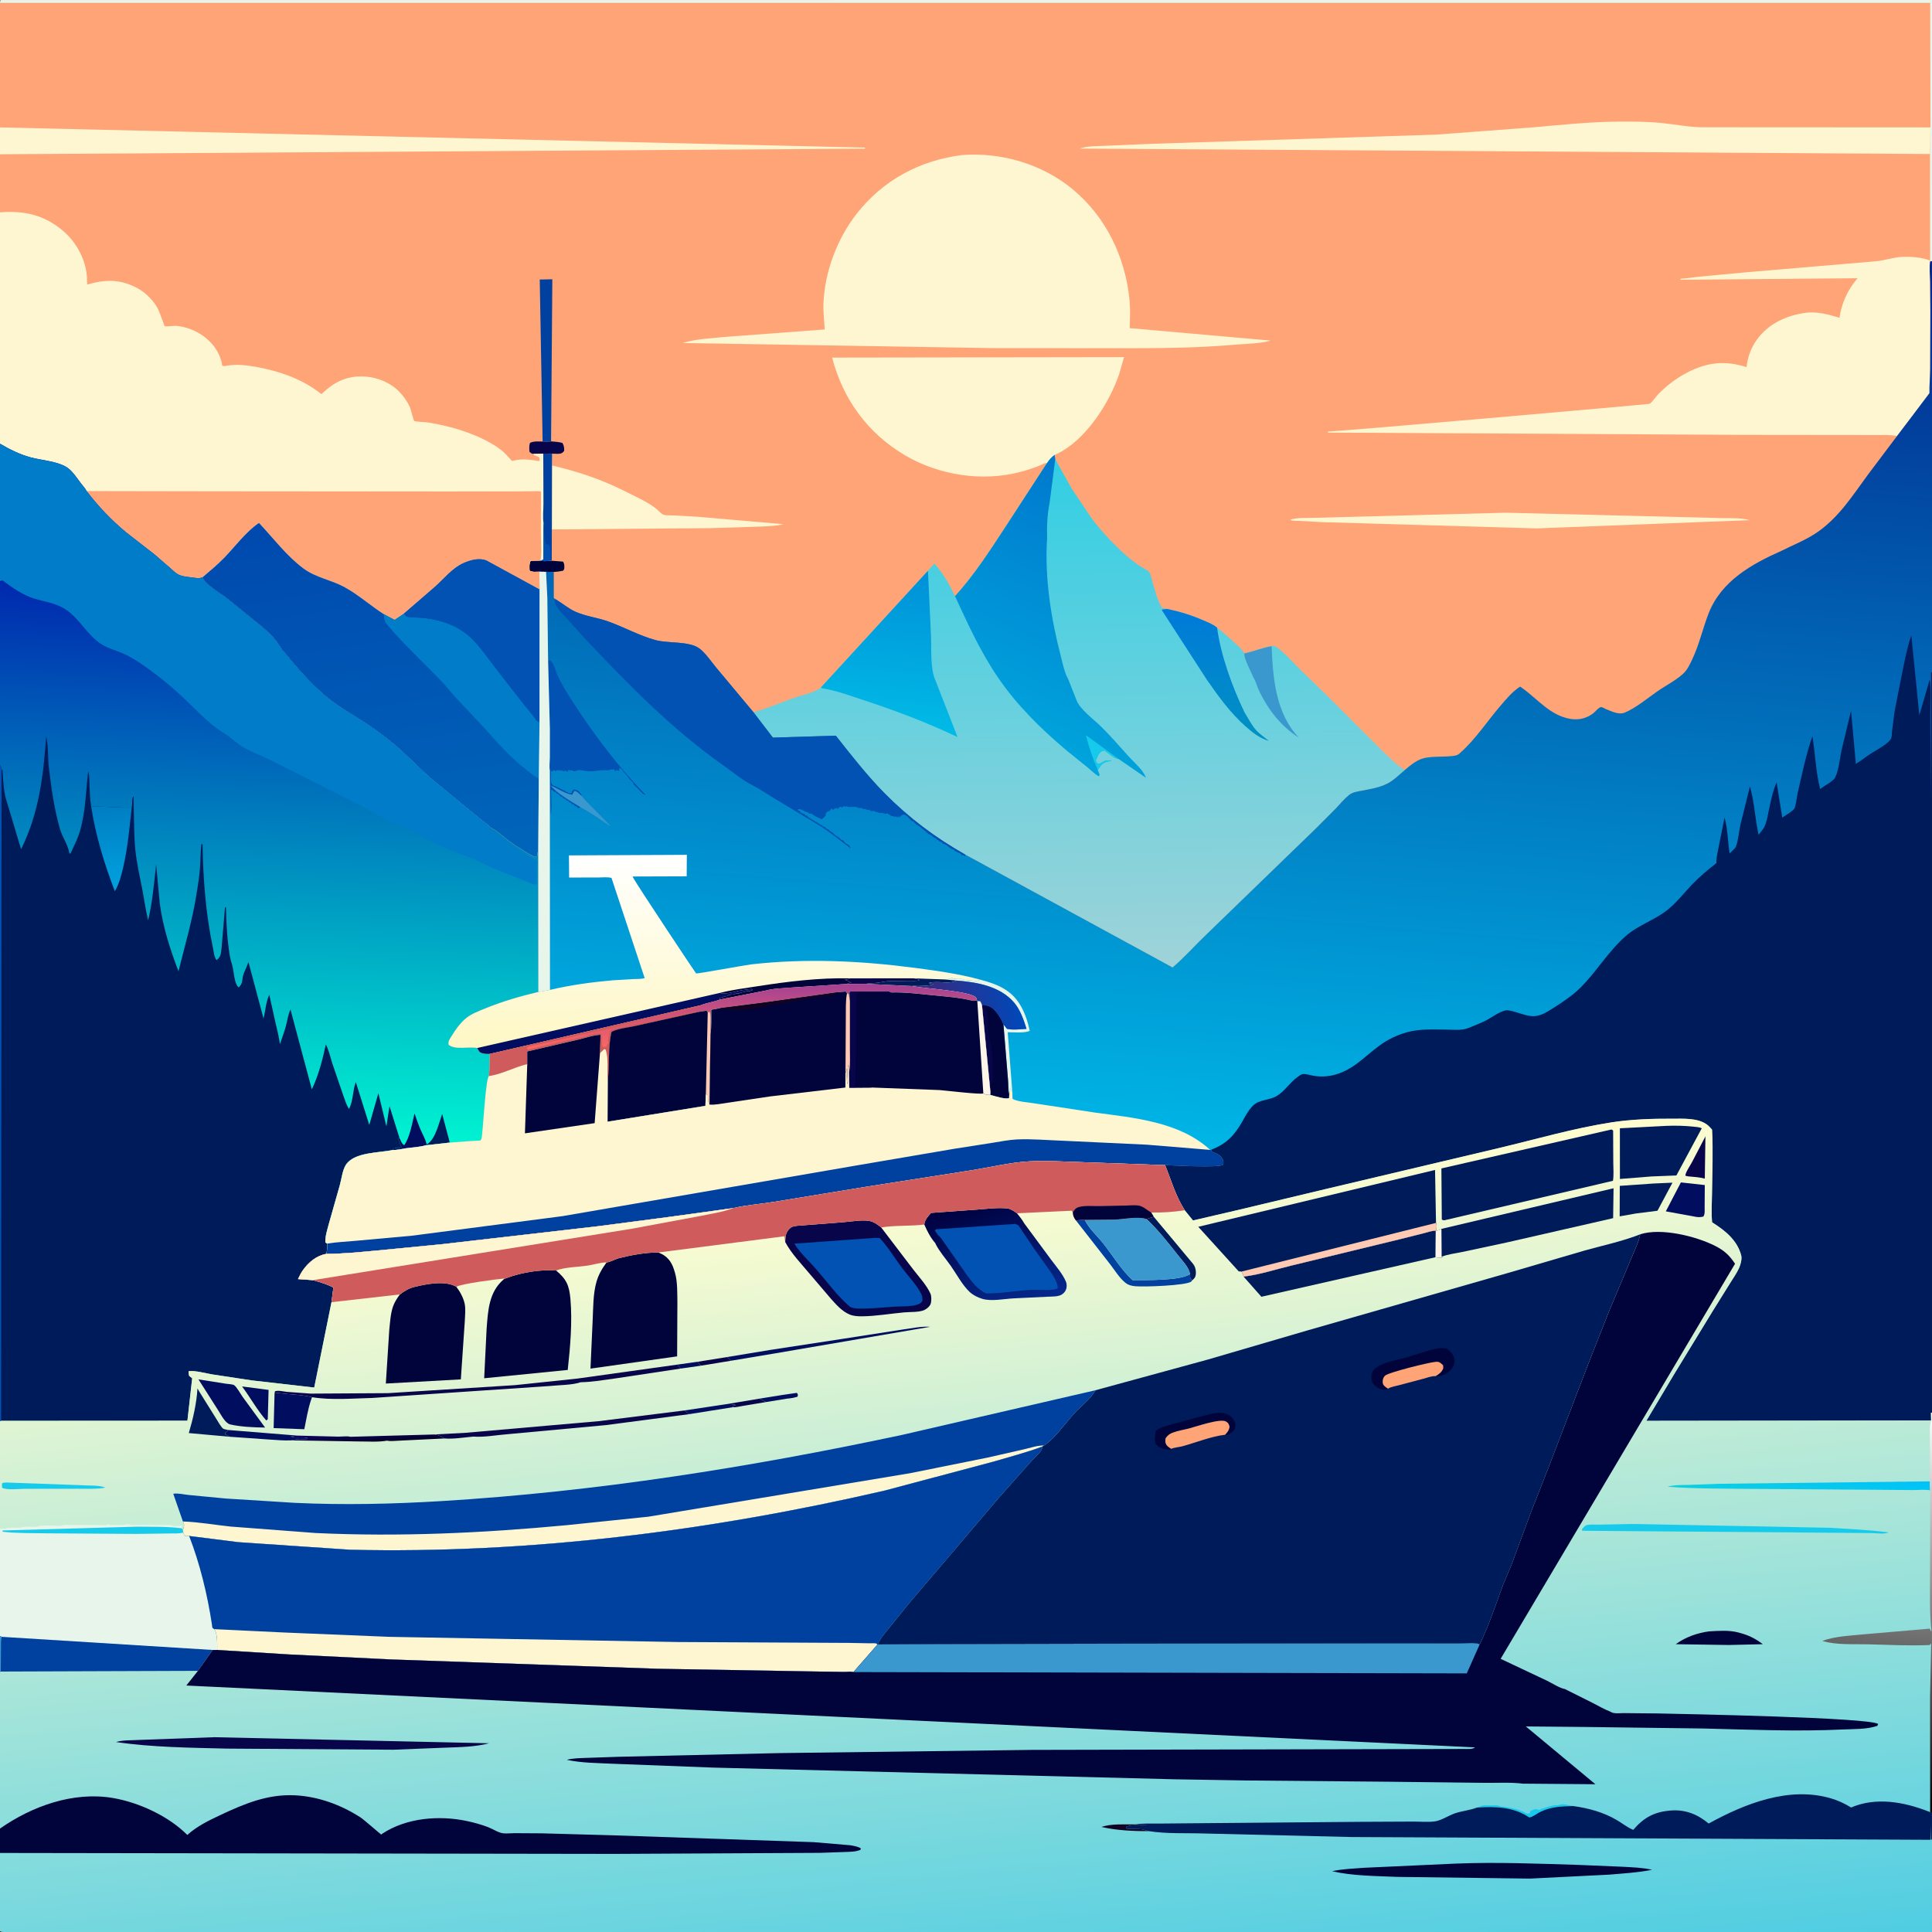 <svg version="1.1" xmlns="http://www.w3.org/2000/svg" style="display: block;" viewBox="0 0 2048 2048" width="1024" height="1024">
<rect x="0" y="0" width="2048" height="2048" fill="#333333" stroke="none"/>
<defs>
	<linearGradient id="Gradient1" gradientUnits="userSpaceOnUse" x1="1147.68" y1="1025.66" x2="1138.31" y2="487.646">
		<stop class="stop0" offset="0" stop-opacity="1" stop-color="rgb(159,211,216)"/>
		<stop class="stop1" offset="1" stop-opacity="1" stop-color="rgb(50,206,228)"/>
	</linearGradient>
	<linearGradient id="Gradient2" gradientUnits="userSpaceOnUse" x1="1279.96" y1="772.402" x2="1284.08" y2="648.565">
		<stop class="stop0" offset="0" stop-opacity="1" stop-color="rgb(0,144,196)"/>
		<stop class="stop1" offset="1" stop-opacity="1" stop-color="rgb(0,122,216)"/>
	</linearGradient>
	<linearGradient id="Gradient3" gradientUnits="userSpaceOnUse" x1="957.026" y1="607.414" x2="940.222" y2="769.67">
		<stop class="stop0" offset="0" stop-opacity="1" stop-color="rgb(0,145,216)"/>
		<stop class="stop1" offset="1" stop-opacity="1" stop-color="rgb(0,186,230)"/>
	</linearGradient>
	<linearGradient id="Gradient4" gradientUnits="userSpaceOnUse" x1="1202.71" y1="526.934" x2="1084.83" y2="782.92">
		<stop class="stop0" offset="0" stop-opacity="1" stop-color="rgb(0,121,206)"/>
		<stop class="stop1" offset="1" stop-opacity="1" stop-color="rgb(0,164,220)"/>
	</linearGradient>
	<linearGradient id="Gradient5" gradientUnits="userSpaceOnUse" x1="365.929" y1="542.766" x2="425.073" y2="928.892">
		<stop class="stop0" offset="0" stop-opacity="1" stop-color="rgb(0,73,174)"/>
		<stop class="stop1" offset="1" stop-opacity="1" stop-color="rgb(0,102,186)"/>
	</linearGradient>
	<linearGradient id="Gradient6" gradientUnits="userSpaceOnUse" x1="292.897" y1="626.074" x2="270.779" y2="1207.05">
		<stop class="stop0" offset="0" stop-opacity="1" stop-color="rgb(0,40,174)"/>
		<stop class="stop1" offset="1" stop-opacity="1" stop-color="rgb(0,244,210)"/>
	</linearGradient>
	<linearGradient id="Gradient7" gradientUnits="userSpaceOnUse" x1="117.585" y1="854.675" x2="123.582" y2="938.816">
		<stop class="stop0" offset="0" stop-opacity="1" stop-color="rgb(0,125,195)"/>
		<stop class="stop1" offset="1" stop-opacity="1" stop-color="rgb(0,160,221)"/>
	</linearGradient>
	<linearGradient id="Gradient8" gradientUnits="userSpaceOnUse" x1="1352.73" y1="221.028" x2="1272.3" y2="1217.22">
		<stop class="stop0" offset="0" stop-opacity="1" stop-color="rgb(2,38,142)"/>
		<stop class="stop1" offset="1" stop-opacity="1" stop-color="rgb(0,182,230)"/>
	</linearGradient>
	<linearGradient id="Gradient9" gradientUnits="userSpaceOnUse" x1="990.737" y1="1073.46" x2="1077.49" y2="1055.45">
		<stop class="stop0" offset="0" stop-opacity="1" stop-color="rgb(56,42,130)"/>
		<stop class="stop1" offset="1" stop-opacity="1" stop-color="rgb(0,72,184)"/>
	</linearGradient>
	<linearGradient id="Gradient10" gradientUnits="userSpaceOnUse" x1="755.893" y1="1105.02" x2="753.491" y2="906.218">
		<stop class="stop0" offset="0" stop-opacity="1" stop-color="rgb(254,247,197)"/>
		<stop class="stop1" offset="1" stop-opacity="1" stop-color="rgb(255,255,255)"/>
	</linearGradient>
	<linearGradient id="Gradient11" gradientUnits="userSpaceOnUse" x1="796.018" y1="1111.84" x2="795.973" y2="1043.06">
		<stop class="stop0" offset="0" stop-opacity="1" stop-color="rgb(255,103,96)"/>
		<stop class="stop1" offset="1" stop-opacity="1" stop-color="rgb(163,65,148)"/>
	</linearGradient>
	<linearGradient id="Gradient12" gradientUnits="userSpaceOnUse" x1="974.821" y1="1256.91" x2="1056.68" y2="2138.91">
		<stop class="stop0" offset="0" stop-opacity="1" stop-color="rgb(255,253,208)"/>
		<stop class="stop1" offset="1" stop-opacity="1" stop-color="rgb(80,205,226)"/>
	</linearGradient>
	<linearGradient id="Gradient13" gradientUnits="userSpaceOnUse" x1="388.766" y1="1528.43" x2="388.316" y2="1518.4">
		<stop class="stop0" offset="0" stop-opacity="1" stop-color="rgb(2,0,37)"/>
		<stop class="stop1" offset="1" stop-opacity="1" stop-color="rgb(17,0,103)"/>
	</linearGradient>
	<linearGradient id="Gradient14" gradientUnits="userSpaceOnUse" x1="1916.18" y1="1590.29" x2="1920.28" y2="1557.01">
		<stop class="stop0" offset="0" stop-opacity="1" stop-color="rgb(12,206,227)"/>
		<stop class="stop1" offset="1" stop-opacity="1" stop-color="rgb(0,194,249)"/>
	</linearGradient>
	<linearGradient id="Gradient15" gradientUnits="userSpaceOnUse" x1="1979.72" y1="1911.93" x2="2036.57" y2="1496.57">
		<stop class="stop0" offset="0" stop-opacity="1" stop-color="rgb(0,0,0)"/>
		<stop class="stop1" offset="1" stop-opacity="1" stop-color="rgb(255,255,255)"/>
	</linearGradient>
	<linearGradient id="Gradient16" gradientUnits="userSpaceOnUse" x1="1036.39" y1="1270.14" x2="1073.32" y2="1387.95">
		<stop class="stop0" offset="0" stop-opacity="1" stop-color="rgb(0,0,62)"/>
		<stop class="stop1" offset="1" stop-opacity="1" stop-color="rgb(6,41,141)"/>
	</linearGradient>
</defs>
<path transform="translate(0,0)" fill="rgb(254,164,118)" d="M 0 3 L 0.547 0.047 L 2048 0 L 2048 276.943 L 2048 438 L 2048 712.65 L 2048 1006.65 L 2048 1497.73 L 2048 1921.67 L 2048 1950.05 L 2048 2048 L 2036.71 2048 L 445.966 2048.07 L 120.439 2048.07 L 34.998 2048.06 L 12.228 2048.07 C 8.234 2048.07 3.706 2048.68 0 2047 L 0 1964.22 L 0 1938.38 L 0 1772.25 L 0 1734.25 L -0 1620.51 L 0 1506.53 L 0 1477.65 L 0 811 L 0 615.84 L 0 470.364 L 0 225.106 L -0 163.51 L 0 135.036 L 0 3 z"/>
<path transform="translate(0,0)" fill="rgb(1,4,58)" d="M 584.862 594.403 L 596.828 595.328 C 598.635 598.164 598.181 599.691 598.134 603 L 597 604.957 C 593.634 605.691 590.453 606.129 587.012 606.31 L 578.847 606.161 L 571.755 606.044 C 568.425 606.03 564.028 606.733 561.334 604.833 C 561.233 601.206 560.759 597.776 562.5 594.46 L 572.93 594.177 C 576.436 595.423 580.22 594.588 583.837 594.158 L 584.862 594.403 z"/>
<path transform="translate(0,0)" fill="rgb(8,5,75)" d="M 584.155 467.86 C 588.227 468.19 592.188 468.458 596.159 469.5 C 597.939 472.589 598.101 474.465 598.053 478 C 595.717 480.59 594.992 480.925 591.5 481.059 L 585.284 480.905 L 575.888 480.893 L 565.085 481.142 C 563.135 480.574 562.737 480.28 561.272 479 C 561.001 475.555 560.759 472.828 561.798 469.5 C 565.783 467.435 570.801 468.047 575.203 468.042 C 578.026 468 581.395 468.278 584.155 467.86 z"/>
<path transform="translate(0,0)" fill="rgb(0,64,159)" d="M 575.203 468.042 L 572.15 296.311 L 585.492 296.048 L 584.155 467.86 C 581.395 468.278 578.026 468 575.203 468.042 z"/>
<path transform="translate(0,0)" fill="rgb(254,246,208)" d="M 1596.22 543.48 L 1817.76 548.997 C 1829.46 549.716 1843.74 548.248 1854.9 551.392 L 1628.5 560.143 L 1400.48 553.453 L 1375.91 552.101 C 1373.78 551.973 1369.2 552.289 1367.78 551 C 1374.24 548.294 1386.56 549.331 1393.82 548.901 L 1596.22 543.48 z"/>
<path transform="translate(0,0)" fill="rgb(232,245,234)" d="M 0 3 L 0.547 0.047 L 2048 0 L 2048 276.943 L 2046.05 277.003 L 2045.99 276.161 L 2045.91 163.265 L 2046.39 135.032 L 2046.07 2.987 L 0 3 z"/>
<path transform="translate(0,0)" fill="rgb(254,246,208)" d="M 585.123 493.418 C 611.449 499.565 636.911 507.864 661.086 520.083 C 671.974 525.586 686.252 531.771 695.72 539.32 C 697.836 541.007 701.272 545.236 703.733 545.789 C 706.734 546.464 710.674 546.209 713.778 546.375 L 737.879 547.659 L 830.44 555.652 C 822.653 557.703 814.5 557.699 806.502 558.187 L 754.144 559.851 L 584.993 561.202 L 585.123 493.418 z"/>
<path transform="translate(0,0)" fill="rgb(254,246,208)" d="M 2045.91 163.265 L 1144.44 157.516 C 1152.87 154.575 1163.4 154.942 1172.26 154.513 L 1221.96 152.405 L 1522.75 142.678 L 1626.04 134.901 C 1655.78 132.227 1685.61 129.142 1715.5 128.904 C 1730.93 128.781 1746.14 128.857 1761.5 130.392 C 1775.32 131.772 1789.36 134.608 1803.21 134.9 L 2046.39 135.032 L 2045.91 163.265 z"/>
<path transform="translate(0,0)" fill="rgb(254,246,208)" d="M 0 135.036 L 917.357 156.5 L 916.5 157.591 L -0 163.51 L 0 135.036 z"/>
<path transform="translate(0,0)" fill="rgb(254,246,208)" d="M 1109.8 490.968 C 1108.42 490.882 1107.73 490.876 1106.46 491.491 C 1098.55 495.329 1090.09 498.009 1081.61 500.262 C 1041.27 510.974 995.289 503.769 959.479 482.715 C 919.949 459.473 893.527 423.257 882.083 379.07 L 1191.51 378.595 L 1186.56 395.991 C 1175.9 427.513 1150.6 467.144 1119.67 481.481 L 1117.9 482.261 C 1114.44 484.764 1112.27 487.507 1109.8 490.968 z"/>
<path transform="translate(0,0)" fill="rgb(254,246,208)" d="M 2010.9 462.25 C 2004.1 460.756 1996.82 461.189 1989.9 461.17 L 1959.78 461.108 L 1853.17 461.004 L 1408 458.581 L 1407.4 457.5 C 1435.9 455.945 1747.98 428.521 1748.69 428.032 C 1751.71 425.964 1755.12 420.647 1757.83 417.857 C 1766.74 408.692 1776.82 401.021 1788.15 395.104 C 1809.43 383.984 1828.3 381.844 1851.34 389.134 C 1852.76 378.377 1855.73 369.464 1862.06 360.5 C 1873.69 344.01 1892.08 335.03 1911.54 331.971 L 1913 331.75 C 1925.42 329.793 1938.12 333.247 1949.92 336.854 C 1952.04 321.963 1958.31 307.752 1968.01 296.251 L 1969.12 294.952 L 1781.5 296.544 L 1781.32 295.5 C 1787.86 295.288 1794.65 293.909 1801.2 293.28 L 1851.32 288.6 L 1988 276.999 C 1997.79 276.253 2007.56 272.464 2017.24 272.263 C 2027.07 272.059 2036.74 272.71 2045.99 276.161 L 2046.05 277.003 C 2044.92 283.806 2045.89 291.461 2046.05 298.363 L 2046.28 331.021 L 2046.07 391.532 C 2045.97 399.85 2045.11 408.519 2045.33 416.753 L 2026.54 441.655 L 2010.9 462.25 z"/>
<path transform="translate(0,0)" fill="rgb(254,246,208)" d="M 1019.57 164.38 C 1061.26 161.089 1104.97 173.904 1137.33 200.84 C 1172.55 230.16 1192.94 272.802 1197.34 318 C 1198.31 327.932 1197.8 337.855 1197.5 347.812 L 1347 361.031 C 1334.87 364.475 1321.03 364.348 1308.47 365.45 C 1266.17 369.161 1223.97 369.155 1181.54 369.138 L 1053.5 369.045 L 723.801 363.602 C 738.389 359.007 755.996 358.417 771.291 356.941 L 874.189 349.227 C 873.824 340.188 872.562 331.114 872.889 322.078 C 874.103 288.502 887.164 253.569 907.757 227.033 C 935.622 191.125 974.84 170.074 1019.57 164.38 z"/>
<path transform="translate(0,0)" fill="url(#Gradient1)" d="M 1117.9 482.261 L 1118.61 486.773 L 1135.62 517.228 L 1156.19 548.072 C 1165.77 561.162 1177.13 573.442 1188.96 584.534 C 1194.56 589.784 1200.74 594.699 1207 599.129 C 1209.6 600.966 1216.59 604.274 1218.31 606.591 C 1219.65 608.401 1220.83 613.895 1221.51 616.19 C 1224.34 625.647 1226.65 635.941 1231.72 644.5 L 1237.26 645.495 C 1250.99 648.417 1262.7 652.001 1275.56 657.578 C 1280.49 659.718 1286.03 661.864 1290.17 665.354 C 1296.86 670.426 1303.03 676.027 1309.18 681.734 C 1312.58 684.896 1316.89 688.495 1319.06 692.609 C 1328.88 690.695 1338.1 686.541 1347.97 685.008 C 1350.32 684.568 1350.7 684.268 1352.79 685.682 C 1361.8 691.787 1370.4 702.094 1378.25 709.747 L 1406.59 737.229 L 1464.76 795.381 C 1472.21 802.364 1480.32 811.059 1489.1 816.266 C 1483.38 821.147 1477.06 827.429 1470.29 830.794 C 1462.16 834.836 1453.47 836.225 1444.66 837.957 C 1439.59 838.953 1434.06 839.451 1429.92 842.792 C 1424.98 846.775 1420.58 852.173 1416.2 856.782 L 1395.09 877.989 L 1280.24 989.205 C 1267.69 1001.09 1256.1 1014.33 1242.99 1025.56 L 1023.06 905.797 C 991.275 887.832 963.091 866.643 937.434 840.6 C 918.945 821.833 902.322 800.512 885.996 779.845 L 819.29 781.893 L 798.721 755.028 C 813.167 750.966 826.869 745.128 840.939 740.031 C 850.129 736.701 862.489 734.936 870.193 728.766 L 983.674 605.054 L 990.42 597.442 C 999.371 606.882 1006.8 620.257 1012.38 631.978 C 1032.38 610.045 1049.11 584.109 1065.35 559.33 L 1109.8 490.968 C 1112.27 487.507 1114.44 484.764 1117.9 482.261 z"/>
<path transform="translate(0,0)" fill="rgb(59,152,206)" d="M 1319.06 692.609 C 1328.88 690.695 1338.1 686.541 1347.97 685.008 C 1349.3 719.026 1352.37 756.368 1376.95 782.089 C 1357.81 769.612 1344.89 753.129 1334.94 732.861 C 1332.67 728.237 1330.97 721.352 1328.2 717.332 C 1326.14 711.641 1318.3 697.959 1319.06 692.609 z"/>
<path transform="translate(0,0)" fill="url(#Gradient2)" d="M 1237.26 645.495 C 1250.99 648.417 1262.7 652.001 1275.56 657.578 C 1280.49 659.718 1286.03 661.864 1290.17 665.354 C 1294.23 695.412 1306.2 727.827 1319.27 755.192 C 1323.32 761.612 1326.4 768.254 1331.54 773.967 C 1335.45 778.322 1340.5 781.657 1345.07 785.294 C 1335.94 782.989 1327.54 776.406 1320.6 770.226 C 1304.12 755.567 1292.09 738.873 1279.54 720.886 L 1231.74 647.037 L 1232 646.046 L 1237.26 645.495 z"/>
<path transform="translate(0,0)" fill="url(#Gradient3)" d="M 983.674 605.054 L 986.897 674.246 C 987.534 688.092 985.899 708.845 991.639 721.319 L 1015.02 781.292 C 981.663 765.466 947.91 752.761 912.838 741.308 C 899.97 737.106 886.421 732.103 873.075 729.862 C 870.896 729.496 871.787 729.881 870.193 728.766 L 983.674 605.054 z"/>
<path transform="translate(0,0)" fill="url(#Gradient4)" d="M 1117.9 482.261 L 1118.61 486.773 L 1112.59 533.316 C 1110.19 544.868 1109.59 558.755 1109.98 570.54 C 1107.14 611.957 1114.19 656.106 1124.64 696.142 C 1126.56 703.505 1128.47 713.392 1132.37 719.96 L 1141.29 742.637 C 1145.36 752.395 1158.95 762.187 1166.66 769.697 C 1177.31 780.068 1186.76 791.274 1196.77 802.219 C 1202.82 808.831 1211.7 815.96 1214.77 824.503 L 1185.92 804.619 L 1185.01 804.378 C 1181.97 803.533 1180.48 802.705 1178 800.812 L 1170.75 795.495 C 1167.52 796.077 1166.14 797.2 1164.29 800.062 L 1161.49 806.063 C 1162.25 807.872 1162.47 808.71 1164 810 C 1166.58 809.504 1168.23 808.249 1170.48 807.037 C 1172.77 805.806 1174.99 806.059 1177.5 806.16 L 1177.99 806.645 L 1176.96 806.747 C 1172.55 807.257 1169.4 808.36 1166.57 811.937 L 1163.65 816.101 L 1165.74 821.5 L 1164.5 822.886 C 1159.82 820.014 1155.91 815.92 1151.64 812.471 L 1130 795.033 C 1103.03 772.214 1078.2 747.8 1058.14 718.518 C 1039.74 691.661 1025.9 661.477 1012.38 631.978 C 1032.38 610.045 1049.11 584.109 1065.35 559.33 L 1109.8 490.968 C 1112.27 487.507 1114.44 484.764 1117.9 482.261 z"/>
<path transform="translate(0,0)" fill="rgb(22,202,235)" d="M 1163.65 816.101 C 1158.35 803.916 1154.29 792.205 1151.1 779.314 L 1185.92 804.619 L 1185.01 804.378 C 1181.97 803.533 1180.48 802.705 1178 800.812 L 1170.75 795.495 C 1167.52 796.077 1166.14 797.2 1164.29 800.062 L 1161.49 806.063 C 1162.25 807.872 1162.47 808.71 1164 810 C 1166.58 809.504 1168.23 808.249 1170.48 807.037 C 1172.77 805.806 1174.99 806.059 1177.5 806.16 L 1177.99 806.645 L 1176.96 806.747 C 1172.55 807.257 1169.4 808.36 1166.57 811.937 L 1163.65 816.101 z"/>
<path transform="translate(0,0)" fill="rgb(254,246,208)" d="M 0 225.106 C 25.802 223.084 46.774 227.729 66.829 244.727 C 80.507 256.321 90.375 274.095 92.035 292 L 92.452 301.613 C 112.404 295.979 128.008 295.694 146.575 305.978 C 154.893 310.585 163.099 319.156 167.5 327.554 C 168.792 330.019 174.512 345.722 174.528 345.731 C 175.891 346.423 184.856 345.154 187.326 345.42 C 208.857 347.734 229.576 362.34 234.983 384 L 235.51 387.5 C 237.48 388.466 238.601 387.974 240.687 387.616 C 251.211 385.808 262.116 387.206 272.509 389.121 C 294.865 393.239 317.203 400.656 335.751 414.076 L 340.78 417.777 C 353.065 405.814 365.872 398.854 383.413 399.021 C 398.048 399.16 413.316 404.872 423.51 415.5 C 427.912 420.09 431.906 425.831 434.524 431.602 C 435.445 433.631 438.263 445.596 439.108 446.242 C 440.282 447.14 450.773 447.408 452.961 447.739 C 478.445 451.598 510.439 461.173 531.136 476.91 C 535.432 480.177 539.04 484.814 542.801 488.698 L 544.178 488.315 C 553.503 485.917 562.554 487.394 571.831 488.742 C 572.319 486.267 572.187 486.354 570.887 484.159 L 569.542 483.745 C 567.783 483.162 566.25 482.622 565.085 481.142 L 575.888 480.893 L 585.284 480.905 L 585.123 493.418 L 584.993 561.202 L 584.862 594.403 L 583.837 594.158 C 580.22 594.588 576.436 595.423 572.93 594.177 L 562.5 594.46 C 560.759 597.776 561.233 601.206 561.334 604.833 C 564.028 606.733 568.425 606.03 571.755 606.044 L 571.928 624.863 L 571.884 765.582 L 571.126 825.503 L 570.621 901.401 C 569.807 903.644 569.716 905.14 569.51 907.5 L 567 908.51 L 563.995 907.005 C 562.372 906.209 560.919 905.487 559.407 904.479 L 551.375 899.447 C 548.843 897.76 546.051 896.381 543.688 894.484 L 542.5 893.511 C 541.097 892.523 539.826 891.891 538.466 890.763 L 537 889.521 C 531.894 885.414 526.821 880.934 521.074 877.722 L 520.023 877.158 C 516.833 873.633 512.463 871.157 508.853 868.044 L 460 827.881 C 446.77 816.819 434.942 804.131 422.052 792.684 C 413.741 785.303 404.507 778.541 395.5 772.02 C 378.815 759.94 360.265 750.925 344.542 737.447 C 327.487 722.827 313.447 706.289 299.282 688.913 C 296.821 685.893 295.099 682.37 292.679 679.312 C 288.375 673.871 283.173 669.077 277.933 664.554 L 239.637 633.522 C 232.502 627.989 218.15 620.182 214.698 611.927 L 214.018 612.161 C 211.066 613.285 208.997 612.8 205.959 612.401 C 200.791 611.722 193.499 611.351 188.819 608.906 C 185.733 607.294 182.665 604.012 180.037 601.728 L 163.923 587.822 L 133.76 564.317 C 118 551.268 104.285 536.762 91.824 520.564 C 90.476 517.848 87.75 514.931 85.896 512.495 C 81.758 507.057 76.36 498.68 70.483 495.144 C 59.889 488.772 43.875 487.974 31.926 484.688 C 20.687 481.596 10.004 476.261 0 470.364 L 0 225.106 z"/>
<path transform="translate(0,0)" fill="rgb(0,64,159)" d="M 575.888 480.893 L 585.284 480.905 L 585.123 493.418 L 584.993 561.202 L 584.862 594.403 L 583.837 594.158 C 580.22 594.588 576.436 595.423 572.93 594.177 C 574.383 593.981 574.849 593.723 576.077 593 L 576.168 554.453 C 575.183 548.153 576.093 540.183 576.084 533.73 L 575.888 480.893 z"/>
<path transform="translate(0,0)" fill="rgb(1,82,179)" d="M 576.168 554.453 L 576.345 555.472 C 577.336 561.513 575.804 573.324 580 577.51 L 581.25 577.005 C 582.532 577.733 582.714 578.61 583.067 580.006 C 584.215 584.553 583.18 589.554 583.837 594.158 C 580.22 594.588 576.436 595.423 572.93 594.177 C 574.383 593.981 574.849 593.723 576.077 593 L 576.168 554.453 z"/>
<path transform="translate(0,0)" fill="rgb(254,164,118)" d="M 91.824 520.564 L 228.119 520.798 L 475.588 520.997 L 547.295 520.885 L 566.68 520.716 C 568.932 520.691 571.392 520.256 573.434 521.269 L 573.328 565.723 C 573.415 575.046 574.395 584.956 572.93 594.177 L 562.5 594.46 C 560.759 597.776 561.233 601.206 561.334 604.833 C 564.028 606.733 568.425 606.03 571.755 606.044 L 571.928 624.863 L 515.828 594.27 C 508.341 590.992 498.822 593.647 491.744 596.72 C 479.689 601.956 471.111 613.058 461.5 621.666 L 428.1 650.552 L 418.344 657.102 L 407.017 651.141 C 392.729 642.011 380.189 630.567 365.227 622.363 C 351.191 614.666 334.999 612.385 321.959 602.778 C 304.042 589.578 289.733 570.448 274.533 554.294 C 260.672 563.669 249.488 579.014 237.895 591.041 C 230.697 598.51 222.573 605.186 214.698 611.927 L 214.018 612.161 C 211.066 613.285 208.997 612.8 205.959 612.401 C 200.791 611.722 193.499 611.351 188.819 608.906 C 185.733 607.294 182.665 604.012 180.037 601.728 L 163.923 587.822 L 133.76 564.317 C 118 551.268 104.285 536.762 91.824 520.564 z"/>
<path transform="translate(0,0)" fill="url(#Gradient5)" d="M 214.698 611.927 C 222.573 605.186 230.697 598.51 237.895 591.041 C 249.488 579.014 260.672 563.669 274.533 554.294 C 289.733 570.448 304.042 589.578 321.959 602.778 C 334.999 612.385 351.191 614.666 365.227 622.363 C 380.189 630.567 392.729 642.011 407.017 651.141 L 418.344 657.102 L 428.1 650.552 L 461.5 621.666 C 471.111 613.058 479.689 601.956 491.744 596.72 C 498.822 593.647 508.341 590.992 515.828 594.27 L 571.928 624.863 L 571.884 765.582 L 571.126 825.503 L 570.621 901.401 C 569.807 903.644 569.716 905.14 569.51 907.5 L 567 908.51 L 563.995 907.005 C 562.372 906.209 560.919 905.487 559.407 904.479 L 551.375 899.447 C 548.843 897.76 546.051 896.381 543.688 894.484 L 542.5 893.511 C 541.097 892.523 539.826 891.891 538.466 890.763 L 537 889.521 C 531.894 885.414 526.821 880.934 521.074 877.722 L 520.023 877.158 C 516.833 873.633 512.463 871.157 508.853 868.044 L 460 827.881 C 446.77 816.819 434.942 804.131 422.052 792.684 C 413.741 785.303 404.507 778.541 395.5 772.02 C 378.815 759.94 360.265 750.925 344.542 737.447 C 327.487 722.827 313.447 706.289 299.282 688.913 C 296.821 685.893 295.099 682.37 292.679 679.312 C 288.375 673.871 283.173 669.077 277.933 664.554 L 239.637 633.522 C 232.502 627.989 218.15 620.182 214.698 611.927 z"/>
<path transform="translate(0,0)" fill="rgb(0,124,200)" d="M 428.1 650.552 C 428.808 651.192 430.739 653.38 431.5 653.628 C 435.135 654.81 441.591 654.44 445.551 654.783 C 462.024 656.209 477.55 660.124 491.282 669.698 L 492.394 670.462 C 504.428 679.038 514.133 693.665 523.071 705.284 L 552.19 742.814 C 557.293 749.471 563.271 755.69 567.836 762.71 C 568.805 764.2 570.354 764.78 571.884 765.582 L 571.126 825.503 C 566.352 822.939 561.764 818.964 557.469 815.645 C 540.524 802.551 526.74 786.66 512.567 770.811 L 481.874 738.139 L 469.998 724.315 C 451.557 704.855 431.575 686.56 413.997 666.349 C 409.339 660.994 406.514 658.335 407.017 651.141 L 418.344 657.102 L 428.1 650.552 z"/>
<path transform="translate(0,0)" fill="rgb(1,82,179)" d="M 428.1 650.552 L 461.5 621.666 C 471.111 613.058 479.689 601.956 491.744 596.72 C 498.822 593.647 508.341 590.992 515.828 594.27 L 571.928 624.863 L 571.884 765.582 C 570.354 764.78 568.805 764.2 567.836 762.71 C 563.271 755.69 557.293 749.471 552.19 742.814 L 523.071 705.284 C 514.133 693.665 504.428 679.038 492.394 670.462 L 491.282 669.698 C 477.55 660.124 462.024 656.209 445.551 654.783 C 441.591 654.44 435.135 654.81 431.5 653.628 C 430.739 653.38 428.808 651.192 428.1 650.552 z"/>
<path transform="translate(0,0)" fill="url(#Gradient6)" d="M 0 470.364 C 10.004 476.261 20.687 481.596 31.926 484.688 C 43.875 487.974 59.889 488.772 70.483 495.144 C 76.36 498.68 81.758 507.057 85.896 512.495 C 87.75 514.931 90.476 517.848 91.824 520.564 C 104.285 536.762 118 551.268 133.76 564.317 L 163.923 587.822 L 180.037 601.728 C 182.665 604.012 185.733 607.294 188.819 608.906 C 193.499 611.351 200.791 611.722 205.959 612.401 C 208.997 612.8 211.066 613.285 214.018 612.161 L 214.698 611.927 C 218.15 620.182 232.502 627.989 239.637 633.522 L 277.933 664.554 C 283.173 669.077 288.375 673.871 292.679 679.312 C 295.099 682.37 296.821 685.893 299.282 688.913 C 313.447 706.289 327.487 722.827 344.542 737.447 C 360.265 750.925 378.815 759.94 395.5 772.02 C 404.507 778.541 413.741 785.303 422.052 792.684 C 434.942 804.131 446.77 816.819 460 827.881 L 508.853 868.044 C 512.463 871.157 516.833 873.633 520.023 877.158 L 521.074 877.722 C 526.821 880.934 531.894 885.414 537 889.521 L 538.466 890.763 C 539.826 891.891 541.097 892.523 542.5 893.511 L 543.688 894.484 C 546.051 896.381 548.843 897.76 551.375 899.447 L 559.407 904.479 C 560.919 905.487 562.372 906.209 563.995 907.005 L 567 908.51 L 569.51 907.5 C 569.716 905.14 569.807 903.644 570.621 901.401 L 570.707 1051.51 C 551.267 1056.15 532.788 1061.47 514.263 1069.05 C 507.796 1071.7 500.557 1074.34 494.968 1078.62 C 488.147 1083.83 482.686 1091.78 478.229 1099.02 C 476.212 1102.29 475.045 1103.6 475.511 1107.49 C 482.725 1113.35 496.987 1109.09 505.784 1110.92 C 507.658 1114.09 507.779 1115.55 511.584 1116.6 C 514.044 1117.28 516.701 1117.17 519.235 1117.18 C 519.209 1125 519.48 1132.96 518.229 1140.69 C 514.904 1144.05 512.293 1191.84 511.235 1200 C 510.961 1202.12 510.922 1207.45 509.381 1208.86 C 509.052 1209.17 501.429 1209.36 500.486 1209.42 L 476.795 1211.17 L 451.373 1214.03 C 444.734 1216.01 437.333 1216.24 430.453 1217.2 C 426.003 1217.82 420.919 1219.18 416.454 1219.01 C 401.86 1222.21 376.016 1221.07 366.818 1234.49 C 363.118 1239.89 362.013 1250.02 360.172 1256.47 L 348.958 1296 C 347.156 1302.88 344.702 1309.83 344.852 1317 L 346.777 1318.28 C 347.544 1321.75 346.554 1325.67 346.027 1329.16 C 335.688 1330.85 327.237 1337.94 321.215 1346.3 C 319.076 1349.27 317.487 1352.58 315.902 1355.86 L 331.772 1357.01 C 339.02 1359.11 346.741 1361.3 353.415 1364.85 L 351.376 1380.38 L 333.078 1470.86 L 266.67 1463.24 L 225.087 1456.94 C 217.458 1455.7 207.557 1452.69 200.003 1453.5 C 199.841 1455.41 199.981 1456.67 200.5 1458.51 L 203.714 1461.03 L 198.661 1506.03 L 1.194 1506.13 L 0 1506.53 L 0 1477.65 L 0 811 L 0 615.84 L 0 470.364 z"/>
<path transform="translate(0,0)" fill="rgb(0,27,89)" d="M 452.138 1212.82 L 453.432 1212.53 C 461.922 1206.36 465.27 1190.47 468.724 1180.8 L 476.795 1211.17 L 451.373 1214.03 L 452.138 1212.82 z"/>
<path transform="translate(0,0)" fill="rgb(1,13,94)" d="M 423.489 1206.3 C 424.792 1208.98 425.819 1212.65 428.5 1213.93 C 434.488 1205.59 436.981 1190.34 439.401 1180.31 C 441.533 1186.29 443.571 1192.38 446.123 1198.19 C 448.253 1203.04 451.054 1207.6 452.138 1212.82 L 451.373 1214.03 C 444.734 1216.01 437.333 1216.24 430.453 1217.2 C 426.003 1217.82 420.919 1219.18 416.454 1219.01 L 416.326 1218.81 L 417.51 1217.5 C 419.214 1216.84 420.357 1216.68 422.156 1216.83 C 424.632 1217.03 423.454 1217.36 425.5 1216 C 425.26 1214.61 424.599 1213.95 424.156 1212.67 C 423.562 1210.97 423.357 1209.81 422.42 1208.2 L 421.755 1207.08 L 423.489 1206.3 z"/>
<path transform="translate(0,0)" fill="rgb(0,124,200)" d="M 0 470.364 C 10.004 476.261 20.687 481.596 31.926 484.688 C 43.875 487.974 59.889 488.772 70.483 495.144 C 76.36 498.68 81.758 507.057 85.896 512.495 C 87.75 514.931 90.476 517.848 91.824 520.564 C 104.285 536.762 118 551.268 133.76 564.317 L 163.923 587.822 L 180.037 601.728 C 182.665 604.012 185.733 607.294 188.819 608.906 C 193.499 611.351 200.791 611.722 205.959 612.401 C 208.997 612.8 211.066 613.285 214.018 612.161 L 214.698 611.927 C 218.15 620.182 232.502 627.989 239.637 633.522 L 277.933 664.554 C 283.173 669.077 288.375 673.871 292.679 679.312 C 295.099 682.37 296.821 685.893 299.282 688.913 C 313.447 706.289 327.487 722.827 344.542 737.447 C 360.265 750.925 378.815 759.94 395.5 772.02 C 404.507 778.541 413.741 785.303 422.052 792.684 C 434.942 804.131 446.77 816.819 460 827.881 L 508.853 868.044 C 512.463 871.157 516.833 873.633 520.023 877.158 L 518.89 878.381 L 555.713 904.787 C 557.77 906.37 559.545 906.996 561.75 908.25 C 564.242 909.667 566.317 911.138 569 912.375 L 569 937.581 C 565.661 938.108 560.646 935.332 557.34 934.16 L 527.34 922.16 C 517.321 918.801 508.292 912.584 498.34 909.16 L 487.5 905 C 485.115 904.322 483.251 903.291 481 902.5 C 477.014 901.099 473.537 898.896 469.593 897.527 C 462.671 895.124 454.295 890.887 448 887 C 441.89 883.227 434.735 880.871 428.874 876.964 C 425.495 874.711 423.823 873.522 419.719 873.552 C 412.845 872.515 403.422 865.624 397 862.374 C 391.644 859.663 386.704 856.223 381.353 853.587 L 289.744 807.259 C 279.203 801.828 267.791 797.709 257.5 791.901 C 252.262 788.945 247.816 784.516 243 780.925 L 229.5 771.872 C 216.412 762.138 205.823 750.394 194.043 739.347 C 180.694 726.827 165.66 714.592 150.525 704.242 C 144.285 699.975 136.895 695.463 129.95 692.5 C 121.46 688.878 112.57 686.734 104.97 681.185 C 91.728 671.518 83.86 655.685 70.056 646.375 C 58.965 638.895 47.238 638.019 34.92 634.091 C 24.639 630.812 12.738 622.832 4.243 616.352 L 2.92 615.328 L 0 615.84 L 0 470.364 z"/>
<path transform="translate(0,0)" fill="rgb(0,27,89)" d="M 1.638 816.716 L 2.536 815.104 C 3.262 825.09 3.573 835.213 5.757 845 L 22.342 900.234 C 41.319 862.009 45.969 822.5 48.993 780.448 C 51.49 791.379 50.484 802.605 51.812 813.672 C 54.497 836.053 57.376 857.152 63.606 878.882 C 66.118 887.642 72.394 895.82 73.5 904.652 L 74.713 904.798 C 78.329 897.045 82.154 889.556 84.624 881.33 C 90.957 860.241 90.825 839.2 93.5 817.643 C 94.961 822.204 94.65 827.482 94.829 832.266 C 95.113 839.827 95.438 847.14 96.605 854.631 L 128.638 855.93 C 132.074 855.951 136.367 856.458 139.653 855.825 L 139.905 854.348 C 140.373 851.414 139.535 845.943 141.542 844.062 L 141.773 856.675 C 142.216 871.301 142.059 886.263 143.464 900.816 C 144.799 914.636 148.06 928.418 150.694 942.04 C 152.836 953.115 154.376 964.628 157.05 975.559 C 161.66 955.587 163.314 936.628 165.486 916.347 L 169.398 957.939 C 172.681 982.593 180.316 1006.41 189.188 1029.56 C 196.008 1002.22 203.859 975.718 208.307 947.806 C 209.708 939.011 211.258 929.471 211.963 920.617 C 212.649 912.001 212.494 903.289 213.5 894.707 L 214.717 895.024 C 215.269 931.101 218.097 968.753 225.603 1004.1 C 226.476 1008.21 226.888 1014.42 229.5 1017.75 C 231.454 1016.48 232.922 1014.74 233.604 1012.5 C 234.976 1007.98 234.962 1002.19 235.491 997.474 L 238.5 961.964 L 239.54 961.5 C 239.863 979.153 240.819 996.872 243.813 1014.31 C 244.502 1018.32 246.033 1022.05 246.822 1026 C 247.904 1031.42 248.587 1041.88 252.258 1046.04 L 253 1046.68 C 256.027 1043.76 256.731 1041.53 257.067 1037.5 C 257.517 1032.11 261.601 1025.27 263.353 1019.81 L 279.389 1079.7 C 281.288 1071.58 281.958 1061.93 285.444 1054.42 L 291.777 1083 C 293.552 1090.93 295.815 1098.76 296.635 1106.86 C 298.915 1100.33 301.458 1093.73 303.212 1087.03 C 304.627 1081.63 305.47 1075.09 307.918 1070.09 L 330.559 1154.73 C 337.761 1139.69 341.879 1123.31 345.416 1107.08 C 348.503 1113.03 350.126 1120.48 352.151 1126.88 L 364.048 1161.65 C 365.71 1166.01 367.267 1171.86 370.06 1175.5 C 374.675 1166.06 373.658 1156.34 377.176 1147.04 L 391.441 1192.44 L 401.094 1158.91 L 409.609 1193.99 L 412.884 1172.51 L 423.489 1206.3 L 421.755 1207.08 L 422.42 1208.2 C 423.357 1209.81 423.562 1210.97 424.156 1212.67 C 424.599 1213.95 425.26 1214.61 425.5 1216 C 423.454 1217.36 424.632 1217.03 422.156 1216.83 C 420.357 1216.68 419.214 1216.84 417.51 1217.5 L 416.326 1218.81 L 416.454 1219.01 C 401.86 1222.21 376.016 1221.07 366.818 1234.49 C 363.118 1239.89 362.013 1250.02 360.172 1256.47 L 348.958 1296 C 347.156 1302.88 344.702 1309.83 344.852 1317 L 346.777 1318.28 C 347.544 1321.75 346.554 1325.67 346.027 1329.16 C 335.688 1330.85 327.237 1337.94 321.215 1346.3 C 319.076 1349.27 317.487 1352.58 315.902 1355.86 L 331.772 1357.01 C 339.02 1359.11 346.741 1361.3 353.415 1364.85 L 351.376 1380.38 L 333.078 1470.86 L 266.67 1463.24 L 225.087 1456.94 C 217.458 1455.7 207.557 1452.69 200.003 1453.5 C 199.841 1455.41 199.981 1456.67 200.5 1458.51 L 203.714 1461.03 L 198.661 1506.03 L 1.194 1506.13 L 0 1506.53 L 0 1477.65 L 0 811 C 1.457 813.133 1.649 814.143 1.638 816.716 z"/>
<path transform="translate(0,0)" fill="rgb(1,82,179)" d="M 0 811 C 1.457 813.133 1.649 814.143 1.638 816.716 L 1.175 1477.65 L 1.194 1506.13 L 0 1506.53 L 0 1477.65 L 0 811 z"/>
<path transform="translate(0,0)" fill="url(#Gradient7)" d="M 96.605 854.631 L 128.638 855.93 C 132.074 855.951 136.367 856.458 139.653 855.825 C 137.291 877.172 135.509 898.258 130.624 919.223 C 128.658 927.66 126.275 937.234 121.724 944.695 C 110.486 915.436 101.338 885.601 96.605 854.631 z"/>
<path transform="translate(0,0)" fill="url(#Gradient8)" d="M 2046.05 277.003 L 2048 276.943 L 2048 438 L 2048 712.65 L 2048 1006.65 L 2048 1497.73 L 2046.98 1497.56 L 2047.08 1505.72 L 1745.22 1506.12 L 1774.69 1456.69 L 1815.44 1389.95 L 1834.03 1360.13 C 1837.26 1354.9 1841.28 1349.27 1843.7 1343.64 C 1845.14 1340.28 1846.7 1334.56 1845.79 1330.94 C 1841.7 1314.68 1828.35 1304.12 1814.94 1295.74 C 1813.92 1285.92 1814.69 1275.52 1814.8 1265.62 C 1815.06 1242.97 1816.08 1220.04 1814.85 1197.43 C 1812.98 1195.36 1811.07 1193.13 1808.74 1191.57 C 1798.81 1184.95 1784.35 1185.91 1772.93 1185.86 C 1751.54 1185.76 1729.62 1186.47 1708.47 1189.72 C 1668.42 1195.88 1628.42 1207.59 1589 1216.95 L 1404.62 1260.59 L 1314.26 1282.19 L 1264.64 1293.72 L 1255.87 1282.92 C 1246.13 1267.72 1241.77 1251.68 1235.04 1235.09 L 1146.1 1231.91 C 1127.76 1231.36 1108.95 1230.1 1090.62 1231.12 C 1070.95 1232.22 1050.16 1237.3 1030.59 1240.43 L 919.952 1257.74 L 819.832 1274.13 C 805.858 1276.4 791.008 1277.4 777.267 1280.66 L 709.5 1289.98 L 634.014 1299.86 L 468.504 1318.9 L 399.66 1325.61 C 381.911 1327.23 363.854 1329.11 346.027 1329.16 C 346.554 1325.67 347.544 1321.75 346.777 1318.28 L 344.852 1317 C 344.702 1309.83 347.156 1302.88 348.958 1296 L 360.172 1256.47 C 362.013 1250.02 363.118 1239.89 366.818 1234.49 C 376.016 1221.07 401.86 1222.21 416.454 1219.01 C 420.919 1219.18 426.003 1217.82 430.453 1217.2 C 437.333 1216.24 444.734 1216.01 451.373 1214.03 L 476.795 1211.17 L 500.486 1209.42 C 501.429 1209.36 509.052 1209.17 509.381 1208.86 C 510.922 1207.45 510.961 1202.12 511.235 1200 C 512.293 1191.84 514.904 1144.05 518.229 1140.69 C 519.48 1132.96 519.209 1125 519.235 1117.18 C 516.701 1117.17 514.044 1117.28 511.584 1116.6 C 507.779 1115.55 507.658 1114.09 505.784 1110.92 C 496.987 1109.09 482.725 1113.35 475.511 1107.49 C 475.045 1103.6 476.212 1102.29 478.229 1099.02 C 482.686 1091.78 488.147 1083.83 494.968 1078.62 C 500.557 1074.34 507.796 1071.7 514.263 1069.05 C 532.788 1061.47 551.267 1056.15 570.707 1051.51 L 570.621 901.401 L 571.126 825.503 L 571.884 765.582 L 571.928 624.863 L 571.755 606.044 L 578.847 606.161 L 587.012 606.31 L 587.065 634.013 L 588.913 635.204 C 595.82 639.288 602.513 645.111 609.736 648.364 C 620.567 653.24 633.563 654.77 644.862 658.829 C 661.888 664.945 677.442 673.785 695.073 678.588 C 708.418 682.223 730.909 679.364 741.613 687.607 C 748.061 692.572 753.749 701.114 758.975 707.452 L 798.721 755.028 L 819.29 781.893 L 885.996 779.845 C 902.322 800.512 918.945 821.833 937.434 840.6 C 963.091 866.643 991.275 887.832 1023.06 905.797 L 1242.99 1025.56 C 1256.1 1014.33 1267.69 1001.09 1280.24 989.205 L 1395.09 877.989 L 1416.2 856.782 C 1420.58 852.173 1424.98 846.775 1429.92 842.792 C 1434.06 839.451 1439.59 838.953 1444.66 837.957 C 1453.47 836.225 1462.16 834.836 1470.29 830.794 C 1477.06 827.429 1483.38 821.147 1489.1 816.266 C 1494.09 811.882 1500.78 806.549 1507.08 804.376 C 1515.68 801.412 1528.19 802.516 1537.44 801.617 C 1540.83 801.288 1544.41 801.198 1547.07 798.821 L 1548 797.93 C 1564.14 783.674 1576.75 764.177 1590.83 747.835 C 1597.11 740.545 1603.23 733.072 1611.4 727.817 C 1626.44 737.889 1638.66 753.375 1656 759.742 C 1667.63 764.011 1678.9 763.741 1689 756.033 C 1691.42 754.183 1693.79 750.671 1696.6 749.649 C 1698.03 749.13 1700.77 750.961 1702.15 751.604 C 1708.26 753.954 1715.89 758.096 1722.43 755.346 C 1734 750.482 1746.37 740.208 1756.75 732.947 C 1765.54 726.792 1776.79 721.142 1784.5 713.884 C 1788.65 709.982 1791.38 704.129 1793.8 699.036 C 1801.33 683.25 1805 665.954 1811.39 649.75 C 1824.69 616.041 1856.71 597.936 1888.24 583.999 C 1901.25 577.402 1914.72 572.366 1926.79 563.926 C 1949.69 547.905 1963.97 525.094 1980.2 503.018 L 2010.9 462.25 L 2026.54 441.655 L 2045.33 416.753 C 2045.11 408.519 2045.97 399.85 2046.07 391.532 L 2046.28 331.021 L 2046.05 298.363 C 2045.89 291.461 2044.92 283.806 2046.05 277.003 z"/>
<path transform="translate(0,0)" fill="rgb(59,152,206)" d="M 615.073 855.589 C 605.3 849.544 590.634 841.384 583.409 832.551 C 591.206 835.571 598.188 840.918 606.5 842.458 C 607.269 840.971 608.04 839.591 609 838.219 C 612.162 838.935 614.194 841.475 616.453 843.65 L 617.39 844.916 C 620.759 849.355 646.883 874.299 646.848 875.897 C 636.479 868.841 626.3 861.229 615.073 855.589 z"/>
<path transform="translate(0,0)" fill="rgb(232,245,234)" d="M 1000.57 1038.23 C 1003.54 1037.97 1006.45 1038.16 1009 1036.51 L 1009.91 1037 C 1012.79 1038.15 1016.33 1037.64 1019.37 1037.73 C 1020.97 1037.77 1020.16 1037.79 1021.81 1038.43 C 1024.67 1039.55 1028.3 1038.82 1031.5 1039.51 C 1034.55 1040.17 1036.3 1039.9 1038.91 1038.42 C 1056.93 1043.2 1072.08 1049.05 1081.93 1066.07 C 1086.88 1074.62 1089.42 1083.15 1091.57 1092.71 C 1086.56 1095.34 1074.08 1094.18 1068.22 1094.23 L 1073.1 1157.46 L 1070.49 1153.5 C 1070.33 1155.58 1070.42 1158.12 1069.84 1160.11 C 1068.55 1155.49 1068.97 1149.69 1068.55 1144.87 L 1063.7 1085.95 L 1067.41 1090.59 C 1073.76 1092.12 1081.62 1090.96 1088.16 1090.65 C 1085.19 1081.12 1081.46 1070.26 1074.87 1062.64 C 1059.87 1045.28 1035.43 1041.1 1013.79 1039.42 L 1000.57 1038.23 z"/>
<path transform="translate(0,0)" fill="url(#Gradient9)" d="M 1013.79 1039.42 C 1035.43 1041.1 1059.87 1045.28 1074.87 1062.64 C 1081.46 1070.26 1085.19 1081.12 1088.16 1090.65 C 1081.62 1090.96 1073.76 1092.12 1067.41 1090.59 L 1063.7 1085.95 L 1063.57 1085.84 C 1061.76 1081.29 1059.67 1077.58 1056.62 1073.69 C 1053.01 1069.06 1049.77 1066.37 1043.84 1065.69 L 1040.96 1065.47 C 1040.47 1064.11 1039.76 1062.8 1039.13 1061.5 L 1035.99 1061.2 L 1035.7 1060.42 C 1035.46 1059.59 1035.19 1058.47 1034.75 1057.75 C 1030.38 1050.65 980.135 1047.94 968.653 1045.57 L 967.254 1045.27 C 968.275 1044.88 967.767 1044.95 968.999 1045.05 C 973.752 1045.44 985.545 1045.1 989.754 1043.25 C 987.857 1042.99 986.263 1042.76 984.5 1042 C 988.767 1040.55 995.861 1041.09 1000.43 1041.33 C 1004.75 1041.55 1009.99 1041.67 1013.79 1039.42 z"/>
<path transform="translate(0,0)" fill="rgb(1,4,58)" d="M 1040.96 1065.47 L 1043.84 1065.69 C 1049.77 1066.37 1053.01 1069.06 1056.62 1073.69 C 1059.67 1077.58 1061.76 1081.29 1063.57 1085.84 L 1063.7 1085.95 L 1068.55 1144.87 C 1068.97 1149.69 1068.55 1155.49 1069.84 1160.11 L 1069.68 1163.99 C 1065.64 1165.6 1054.43 1161.77 1049.74 1160.62 L 1049.88 1157.48 L 1040.96 1065.47 z"/>
<path transform="translate(0,0)" fill="rgb(8,5,75)" d="M 1040.96 1065.47 L 1043.84 1065.69 C 1045 1069.71 1046.51 1074.05 1047.03 1078.21 C 1047.65 1083.27 1047.02 1088.46 1047.55 1093.56 C 1048.32 1100.95 1050.41 1108.11 1051.19 1115.45 C 1052.27 1125.59 1052.01 1135.82 1052.53 1146 L 1051.69 1147.04 C 1049.93 1149.86 1050.31 1154.21 1049.88 1157.48 L 1040.96 1065.47 z"/>
<path transform="translate(0,0)" fill="rgb(1,82,179)" d="M 581.019 700.622 L 583 699.768 C 587.232 702.983 588.714 710.641 590.947 715.631 C 595.397 725.57 601.306 734.853 607.189 743.996 C 629.311 778.371 655.744 813.315 684.367 842.5 C 682.052 842.5 680.151 840.082 678.5 838.49 C 676.095 836.171 674.147 833.616 671.51 831.5 L 671.5 830 C 669.318 828.048 667.697 826.396 666 824 C 663.783 820.87 661.535 819.266 659.5 816 C 659.001 815.2 657.162 814.01 656.49 813.5 C 656.49 815.526 656.994 815.996 655.5 817.49 L 654 816 L 652.5 817.49 L 650.25 815.25 L 649.25 815.995 L 647.49 815.5 L 646 816.49 C 642.398 816.496 638.832 816.387 635.25 816.75 L 633.922 816.861 C 633.011 816.943 632.111 817.113 631.208 817.261 C 625.859 818.134 621.154 817.402 616 816.5 C 613.86 816.125 611.755 816.324 610 817.49 C 608.068 817.49 607.938 817.928 606.5 816.49 L 604.75 816.995 L 603.75 816.25 L 602 816.5 L 601.995 817.995 C 600.717 817.995 601.444 818.15 600 817 C 597.522 817.347 597.17 817.937 595 816.49 L 593.25 816.75 L 590.49 816.5 L 589 817.49 L 587.25 816.25 L 586 817.49 L 584 817.5 L 584.122 818.938 C 584.384 822.245 583.147 829.919 585.5 831.844 C 587.281 833.301 587.17 832.843 589 833.5 L 597.495 837.75 L 601.625 839.953 C 603.319 840.865 603.909 840.942 605.75 840.75 L 606.172 839.722 C 606.914 838.056 606.632 838.648 608 837 C 611.324 837.185 612.566 837.64 614.75 840.25 C 615.736 841.429 616.515 842.121 616.453 843.65 C 614.194 841.475 612.162 838.935 609 838.219 C 608.04 839.591 607.269 840.971 606.5 842.458 C 598.188 840.918 591.206 835.571 583.409 832.551 C 590.634 841.384 605.3 849.544 615.073 855.589 L 614.943 856.003 C 613.541 856.672 614.342 856.451 612.5 856.49 L 611 854.5 L 609.5 854.49 L 608 852.5 L 606.5 852.49 L 605 850.5 L 603.5 850.49 L 602 848.5 L 600.5 848.49 L 599 846.5 L 597.5 846.49 L 596 844.5 L 594.5 844.49 L 592 841.5 L 590.5 841.49 L 589 839.5 C 586.651 839.484 586.814 837.992 584.5 837 C 583.847 838.96 584.235 839.074 584.245 841 C 584.281 847.626 585.339 857.535 583.75 863.684 L 582.935 818.1 L 582.825 816.87 C 582.089 812.852 582.818 807.365 582.847 803.219 L 582.885 772.844 L 581.019 700.622 z"/>
<path transform="translate(0,0)" fill="rgb(232,245,234)" d="M 571.755 606.044 L 578.847 606.161 L 580.201 633.589 L 581.019 700.622 L 582.885 772.844 L 582.847 803.219 C 582.818 807.365 582.089 812.852 582.825 816.87 L 583 1049.32 L 570.707 1051.51 L 570.621 901.401 L 571.126 825.503 L 571.884 765.582 L 571.928 624.863 L 571.755 606.044 z"/>
<path transform="translate(0,0)" fill="rgb(1,82,179)" d="M 1023.06 905.797 L 1023.21 907.821 L 1021 906.5 L 1019.5 906.49 L 1018 904.5 L 1015 903.49 L 1013.51 902.5 L 1012.5 902.49 C 1011.32 900.728 1011.91 901.088 1010 900.245 L 1008 899.49 L 1003.5 896 L 1002 895.245 L 1001 894.5 L 999.5 894.49 L 998 892.5 C 995.816 892.485 995.983 891.973 994.51 890.5 L 993.5 890.49 L 992 888.5 C 989.929 887.902 990.6 888.353 989.141 887.06 C 988.098 886.136 987.126 885.319 986 884.5 L 984.5 884.49 C 983.262 883.224 982.065 881.858 980.615 880.829 L 977 878 L 974.25 875.75 C 972.008 874.446 971.041 873.856 969.266 871.903 L 968 870.5 L 966.5 870.49 L 963.75 867.495 L 961.5 865 L 960 864.245 L 959 863.5 C 955.56 863.991 955.661 863.799 953.5 866.49 L 952.75 865.25 L 951.5 866.49 L 949.25 865.25 L 948.25 865.995 L 947 865.245 L 945 865 C 943.422 863.789 941.757 862.924 940 862 L 938.75 862.995 C 937.049 861.872 935.141 861.735 933.156 861.735 L 931.75 861.75 L 931 861 C 929.157 861 929.882 861.179 928.268 860.529 C 926.141 859.672 927.849 860.235 925.25 859.495 L 924.25 859.995 L 923 859.49 C 921.141 858.255 921.354 858.498 919 858.49 C 917.122 857.242 917.113 857.498 915 857.49 C 912.964 856.137 912.368 856.497 910 856.49 C 907.278 854.681 902.318 855.493 899 855.49 L 897.51 854.5 L 896 855.49 L 894.75 854.25 L 892.75 855.995 C 891.508 855.175 892.297 855.542 890.25 855.25 L 888 857.49 L 886.75 856.25 L 885.5 857.49 L 884.5 856 L 884.49 857.5 L 883 858.49 L 881.5 857 L 878.995 859.995 C 876.745 860.003 876.775 860.725 875.25 862.25 L 875.49 864 C 874.193 865.949 872.806 867.046 871 868.49 L 868.005 866.995 C 865.366 865.99 863.872 865.212 861.567 863.37 C 860.059 862.165 859.862 862.497 858 862.49 C 856.997 861.667 856.349 861.066 855.065 860.743 C 853.497 860.348 854.311 860.676 852.565 859.805 C 849.547 858.299 848.841 857.319 845.5 858 L 846.49 859.5 L 847.5 859.51 C 848.555 861.082 849.611 861.933 851.49 862.5 L 852.5 862.51 L 854 864.5 L 855.5 864.51 C 856.339 866.023 856.754 866.299 858.344 867.156 L 868 873 L 869.75 874.25 C 871.887 875.338 871.018 874.455 872.359 875.797 L 873 876.5 L 874.5 876.51 L 876 878.5 C 878.811 878.519 878.964 881.238 881.995 882.005 C 883.409 883.463 885.005 885.201 886.75 886.25 C 888.876 887.528 889.708 887.859 891.422 889.824 L 892 890.5 L 893.5 890.51 C 894.814 892.138 895.969 893.942 897.917 894.81 L 898.995 895.25 C 900.369 896.294 901.5 897.481 901.5 899.186 C 891.301 891.311 881.347 883.361 870.589 876.234 L 823 847.673 C 814.582 842.716 806.197 836.82 797.576 832.342 L 796.656 831.876 C 786.678 826.717 777.052 818.615 767.86 812.16 C 713.048 773.674 666.754 726.281 620.913 677.821 L 602.558 657.5 C 597.198 651.52 590.097 645.309 587.607 637.519 L 588.913 635.204 C 595.82 639.288 602.513 645.111 609.736 648.364 C 620.567 653.24 633.563 654.77 644.862 658.829 C 661.888 664.945 677.442 673.785 695.073 678.588 C 708.418 682.223 730.909 679.364 741.613 687.607 C 748.061 692.572 753.749 701.114 758.975 707.452 L 798.721 755.028 L 819.29 781.893 L 885.996 779.845 C 902.322 800.512 918.945 821.833 937.434 840.6 C 963.091 866.643 991.275 887.832 1023.06 905.797 z"/>
<path transform="translate(0,0)" fill="url(#Gradient10)" d="M 583 1049.32 C 605.028 1044.15 627.143 1041.12 649.67 1039.15 L 671.916 1037.86 C 675.626 1037.7 679.829 1037.93 683.397 1036.86 L 648.221 930.653 C 644.215 929.452 638.422 930.169 634.183 930.172 L 603.304 930.222 L 603.1 906.751 L 728.071 906.159 L 727.92 928.934 L 670.546 929.124 L 671.929 931.707 C 677.102 940.798 737.44 1031.71 737.906 1031.89 C 739.119 1032.37 791.238 1022.83 796.625 1022.23 C 855.08 1015.72 912.506 1018.46 970.7 1026.1 C 993.246 1029.06 1016.99 1032.43 1038.91 1038.42 C 1036.3 1039.9 1034.55 1040.17 1031.5 1039.51 C 1028.3 1038.82 1024.67 1039.55 1021.81 1038.43 C 1020.16 1037.79 1020.97 1037.77 1019.37 1037.73 C 1016.33 1037.64 1012.79 1038.15 1009.91 1037 L 1009 1036.51 C 1006.45 1038.16 1003.54 1037.97 1000.57 1038.23 L 1013.79 1039.42 C 1009.99 1041.67 1004.75 1041.55 1000.43 1041.33 C 995.861 1041.09 988.767 1040.55 984.5 1042 C 986.263 1042.76 987.857 1042.99 989.754 1043.25 C 985.545 1045.1 973.752 1045.44 968.999 1045.05 C 967.767 1044.95 968.275 1044.88 967.254 1045.27 L 968.653 1045.57 C 980.135 1047.94 1030.38 1050.65 1034.75 1057.75 C 1035.19 1058.47 1035.46 1059.59 1035.7 1060.42 C 1033.7 1060.87 1032.49 1061.24 1030.46 1060.73 C 1017.07 1057.39 1002.81 1056.42 989.099 1055.05 C 974.482 1053.58 959.53 1051.69 944.834 1052.07 L 941.661 1051.07 L 901.5 1051.14 L 900.681 1052 L 900.892 1061.17 L 899.787 1054.12 L 897.876 1052.92 L 896.467 1051.08 L 889.242 1051.65 L 808.752 1062.87 L 762.925 1068.7 L 754.021 1070.45 C 753.915 1078.97 754.402 1088 753.177 1096.43 L 752.065 1170.9 C 750.09 1168.42 750.583 1164.31 750.427 1161.12 L 748.214 1159.93 L 747.743 1172.24 L 643.991 1189.06 L 644.198 1145.33 C 643.348 1134.44 645.292 1123.09 641.995 1112.5 L 640.5 1112.16 L 635.98 1116.51 L 636.603 1096.94 C 629.179 1097.19 620.613 1100.27 613.3 1101.95 L 558.912 1114.59 L 558.91 1128.06 C 545.176 1131.28 531.938 1138.91 518.229 1140.69 C 519.48 1132.96 519.209 1125 519.235 1117.18 C 516.701 1117.17 514.044 1117.28 511.584 1116.6 C 507.779 1115.55 507.658 1114.09 505.784 1110.92 C 496.987 1109.09 482.725 1113.35 475.511 1107.49 C 475.045 1103.6 476.212 1102.29 478.229 1099.02 C 482.686 1091.78 488.147 1083.83 494.968 1078.62 C 500.557 1074.34 507.796 1071.7 514.263 1069.05 C 532.788 1061.47 551.267 1056.15 570.707 1051.51 L 583 1049.32 z"/>
<path transform="translate(0,0)" fill="rgb(8,5,75)" d="M 900.746 1037.09 L 968.587 1037.06 C 970.472 1037.5 973.151 1037.75 974.677 1038.91 C 971.447 1040.19 967.197 1039.69 963.708 1039.71 L 942.777 1040 C 938.567 1040.18 934.643 1041.2 930.5 1041.73 C 926.243 1042.27 921.804 1042.13 917.604 1042.93 L 897.373 1043.04 L 902.661 1041.25 L 900 1041 C 898.734 1039.78 898.124 1039.29 896.371 1038.81 L 895 1038.5 L 899.464 1038.02 L 900.746 1037.09 z"/>
<path transform="translate(0,0)" fill="rgb(0,27,89)" d="M 968.587 1037.06 L 1000.57 1038.23 L 1013.79 1039.42 C 1009.99 1041.67 1004.75 1041.55 1000.43 1041.33 C 995.861 1041.09 988.767 1040.55 984.5 1042 C 986.263 1042.76 987.857 1042.99 989.754 1043.25 C 985.545 1045.1 973.752 1045.44 968.999 1045.05 C 967.767 1044.95 968.275 1044.88 967.254 1045.27 L 917.604 1042.93 C 921.804 1042.13 926.243 1042.27 930.5 1041.73 C 934.643 1041.2 938.567 1040.18 942.777 1040 L 963.708 1039.71 C 967.197 1039.69 971.447 1040.19 974.677 1038.91 C 973.151 1037.75 970.472 1037.5 968.587 1037.06 z"/>
<path transform="translate(0,0)" fill="rgb(1,4,58)" d="M 763.263 1052.5 C 775.976 1049.21 789.794 1047.52 802.773 1045.48 C 834.608 1040.49 868.473 1036.34 900.746 1037.09 L 899.464 1038.02 L 895 1038.5 L 896.371 1038.81 C 898.124 1039.29 898.734 1039.78 900 1041 L 902.661 1041.25 L 897.373 1043.04 L 838.842 1046.86 C 830.066 1047.62 820.171 1047.7 811.7 1050.03 L 763.191 1059.55 L 762.565 1058 C 764.174 1057.79 765.073 1057.67 766.5 1057 C 768.499 1056.07 767.432 1056.26 769.597 1056.08 C 771.527 1055.92 771.193 1055.81 772.5 1054.51 L 774 1055 L 775.5 1053.51 L 779 1053.76 L 780.005 1053.25 L 783.5 1053 L 785.25 1052.25 L 789 1051.51 C 791.617 1050.43 792.076 1050.6 795 1050.76 C 796.201 1049.86 795.689 1050.05 797.065 1049.71 L 798 1049.5 L 796.489 1048.32 C 791.917 1048.81 786.578 1049.48 782.189 1050.54 C 777.761 1051.61 767.187 1054.34 763.263 1052.5 z"/>
<path transform="translate(0,0)" fill="rgb(1,13,94)" d="M 763.263 1052.5 C 767.187 1054.34 777.761 1051.61 782.189 1050.54 C 786.578 1049.48 791.917 1048.81 796.489 1048.32 L 798 1049.5 L 797.065 1049.71 C 795.689 1050.05 796.201 1049.86 795 1050.76 C 792.076 1050.6 791.617 1050.43 789 1051.51 L 785.25 1052.25 L 783.5 1053 L 780.005 1053.25 L 779 1053.76 L 775.5 1053.51 L 774 1055 L 772.5 1054.51 C 771.193 1055.81 771.527 1055.92 769.597 1056.08 C 767.432 1056.26 768.499 1056.07 766.5 1057 C 765.073 1057.67 764.174 1057.79 762.565 1058 L 763.191 1059.55 C 756.501 1062.19 749.318 1062.91 742.658 1065.63 L 519.235 1117.18 C 516.701 1117.17 514.044 1117.28 511.584 1116.6 C 507.779 1115.55 507.658 1114.09 505.784 1110.92 L 763.263 1052.5 z"/>
<path transform="translate(0,0)" fill="url(#Gradient11)" d="M 897.373 1043.04 L 917.604 1042.93 L 967.254 1045.27 L 968.653 1045.57 C 980.135 1047.94 1030.38 1050.65 1034.75 1057.75 C 1035.19 1058.47 1035.46 1059.59 1035.7 1060.42 C 1033.7 1060.87 1032.49 1061.24 1030.46 1060.73 C 1017.07 1057.39 1002.81 1056.42 989.099 1055.05 C 974.482 1053.58 959.53 1051.69 944.834 1052.07 L 941.661 1051.07 L 901.5 1051.14 L 900.681 1052 L 900.892 1061.17 L 899.787 1054.12 L 897.876 1052.92 L 896.467 1051.08 L 889.242 1051.65 L 808.752 1062.87 L 762.925 1068.7 L 754.021 1070.45 C 753.915 1078.97 754.402 1088 753.177 1096.43 C 752.421 1088.69 754.33 1080.15 752.5 1072.61 L 750.24 1073.11 L 748.902 1071.38 L 740.539 1072.65 L 672.906 1087.63 C 665.274 1089.33 655.09 1090.21 648.256 1093.77 C 644.152 1110.71 646.471 1128.24 644.198 1145.33 C 643.348 1134.44 645.292 1123.09 641.995 1112.5 L 640.5 1112.16 L 635.98 1116.51 L 636.603 1096.94 C 629.179 1097.19 620.613 1100.27 613.3 1101.95 L 558.912 1114.59 L 558.91 1128.06 C 545.176 1131.28 531.938 1138.91 518.229 1140.69 C 519.48 1132.96 519.209 1125 519.235 1117.18 L 742.658 1065.63 C 749.318 1062.91 756.501 1062.19 763.191 1059.55 L 811.7 1050.03 C 820.171 1047.7 830.066 1047.62 838.842 1046.86 L 897.373 1043.04 z"/>
<path transform="translate(0,0)" fill="rgb(208,91,92)" d="M 519.235 1117.18 L 742.658 1065.63 L 742.838 1066.99 L 716.345 1073.34 C 690.174 1078.18 664.368 1086.7 638.287 1092.16 L 583.507 1104.32 L 567.287 1107.99 C 565.334 1108.41 561.89 1108.66 560.177 1109.51 C 559.489 1109.85 559.078 1110.58 558.529 1111.11 L 559.5 1113 L 561.25 1112.25 C 563.105 1111.72 564.591 1111.66 566.5 1111 C 568.558 1110.29 571.114 1109.86 573.25 1109.25 C 575.105 1108.72 576.591 1108.66 578.5 1108 L 581 1107.5 L 587.297 1106.27 C 590.075 1105.71 586.646 1106.4 590.25 1105.25 C 592.308 1104.59 594.276 1104.76 596.5 1104 C 598.557 1103.29 600.826 1103.19 602.953 1102.48 C 604.671 1101.91 606.133 1102.17 607.75 1101.75 L 609.5 1101 C 611.456 1100.34 613.974 1099.81 616 1099.5 L 618.5 1099 L 619.719 1098.78 C 621.651 1098.39 623.411 1097.94 625 1096.76 L 628.75 1096.75 L 629.5 1095.51 L 630.844 1095.79 C 633.1 1096.15 634.396 1095.71 636.497 1094.98 C 640.204 1099.29 636.14 1105.98 639.5 1110 L 641 1109.76 L 643 1109.5 L 643.005 1108.01 L 645 1106 L 644.709 1104.23 C 644.377 1102.01 644.766 1100.44 645.25 1098.25 L 645.577 1096.58 C 645.975 1094.85 646.666 1093.54 647.5 1092 C 649.491 1091.15 651.202 1090.69 653.312 1090.27 C 655.038 1089.92 654.341 1090.09 656.25 1089.01 L 657.5 1089 L 663.5 1088 L 667.297 1087.27 C 670.075 1086.71 666.646 1087.4 670.25 1086.25 C 672.068 1085.67 674.545 1085.51 676.5 1085 C 678.368 1084.52 679.522 1084.68 681.5 1084 L 684 1083.5 C 687.057 1082.92 691.523 1082.6 694 1080.76 L 695.766 1080.8 C 699.759 1080.79 695.823 1080.95 699.5 1080 C 701.368 1079.52 702.522 1079.68 704.5 1079 L 707 1078.5 C 710.057 1077.92 714.523 1077.6 717 1075.76 L 718.766 1075.8 C 722.657 1075.79 718.921 1075.95 722.5 1075 L 724.505 1074.75 L 725.409 1074.39 C 726.943 1073.81 728.393 1073.75 730 1073.5 C 731.894 1073.21 733.438 1072.92 735 1071.76 L 740.539 1072.65 L 672.906 1087.63 C 665.274 1089.33 655.09 1090.21 648.256 1093.77 C 644.152 1110.71 646.471 1128.24 644.198 1145.33 C 643.348 1134.44 645.292 1123.09 641.995 1112.5 L 640.5 1112.16 L 635.98 1116.51 L 636.603 1096.94 C 629.179 1097.19 620.613 1100.27 613.3 1101.95 L 558.912 1114.59 L 558.91 1128.06 C 545.176 1131.28 531.938 1138.91 518.229 1140.69 C 519.48 1132.96 519.209 1125 519.235 1117.18 z"/>
<path transform="translate(0,0)" fill="rgb(1,4,58)" d="M 740.539 1072.65 L 748.902 1071.38 L 750.24 1073.11 L 752.5 1072.61 C 754.33 1080.15 752.421 1088.69 753.177 1096.43 L 752.065 1170.9 C 750.09 1168.42 750.583 1164.31 750.427 1161.12 L 748.214 1159.93 L 747.743 1172.24 L 643.991 1189.06 L 644.198 1145.33 C 646.471 1128.24 644.152 1110.71 648.256 1093.77 C 655.09 1090.21 665.274 1089.33 672.906 1087.63 L 740.539 1072.65 z"/>
<path transform="translate(0,0)" fill="rgb(254,202,180)" d="M 750.24 1073.11 L 752.5 1072.61 C 754.33 1080.15 752.421 1088.69 753.177 1096.43 L 752.065 1170.9 C 750.09 1168.42 750.583 1164.31 750.427 1161.12 L 748.214 1159.93 L 750.24 1073.11 z"/>
<path transform="translate(0,0)" fill="rgb(254,246,208)" d="M 900.892 1061.17 L 900.681 1052 L 901.5 1051.14 L 941.661 1051.07 L 944.834 1052.07 C 959.53 1051.69 974.482 1053.58 989.099 1055.05 C 1002.81 1056.42 1017.07 1057.39 1030.46 1060.73 C 1032.49 1061.24 1033.7 1060.87 1035.7 1060.42 L 1035.99 1061.2 L 1039.13 1061.5 C 1039.76 1062.8 1040.47 1064.11 1040.96 1065.47 L 1049.88 1157.48 L 1049.74 1160.62 C 1054.43 1161.77 1065.64 1165.6 1069.68 1163.99 L 1069.84 1160.11 C 1070.42 1158.12 1070.33 1155.58 1070.49 1153.5 L 1073.1 1157.46 L 1073.32 1164.73 C 1078.24 1167.99 1090.83 1168.56 1097 1169.67 L 1160.62 1179.37 C 1202.38 1185 1250.4 1189.03 1282.86 1218.94 L 1283.94 1218.67 L 1284.5 1220.69 L 1285.8 1221.2 C 1291.26 1223.42 1294.22 1224.49 1296.59 1230.08 C 1297.23 1231.59 1296.8 1233.08 1296.68 1234.7 C 1291.91 1238.18 1244.77 1235.48 1235.04 1235.09 L 1146.1 1231.91 C 1127.76 1231.36 1108.95 1230.1 1090.62 1231.12 C 1070.95 1232.22 1050.16 1237.3 1030.59 1240.43 L 919.952 1257.74 L 819.832 1274.13 C 805.858 1276.4 791.008 1277.4 777.267 1280.66 L 709.5 1289.98 L 634.014 1299.86 L 468.504 1318.9 L 399.66 1325.61 C 381.911 1327.23 363.854 1329.11 346.027 1329.16 C 346.554 1325.67 347.544 1321.75 346.777 1318.28 L 344.852 1317 C 344.702 1309.83 347.156 1302.88 348.958 1296 L 360.172 1256.47 C 362.013 1250.02 363.118 1239.89 366.818 1234.49 C 376.016 1221.07 401.86 1222.21 416.454 1219.01 C 420.919 1219.18 426.003 1217.82 430.453 1217.2 C 437.333 1216.24 444.734 1216.01 451.373 1214.03 L 476.795 1211.17 L 500.486 1209.42 C 501.429 1209.36 509.052 1209.17 509.381 1208.86 C 510.922 1207.45 510.961 1202.12 511.235 1200 C 512.293 1191.84 514.904 1144.05 518.229 1140.69 C 531.938 1138.91 545.176 1131.28 558.91 1128.06 L 558.912 1114.59 L 613.3 1101.95 C 620.613 1100.27 629.179 1097.19 636.603 1096.94 L 635.98 1116.51 L 640.5 1112.16 L 641.995 1112.5 C 645.292 1123.09 643.348 1134.44 644.198 1145.33 L 643.991 1189.06 L 747.743 1172.24 L 748.214 1159.93 L 750.427 1161.12 C 750.583 1164.31 750.09 1168.42 752.065 1170.9 L 753.177 1096.43 C 754.402 1088 753.915 1078.97 754.021 1070.45 L 762.925 1068.7 L 808.752 1062.87 L 889.242 1051.65 L 896.467 1051.08 L 897.876 1052.92 L 899.787 1054.12 L 900.892 1061.17 z"/>
<path transform="translate(0,0)" fill="rgb(1,4,58)" d="M 558.91 1128.06 L 558.912 1114.59 L 613.3 1101.95 C 620.613 1100.27 629.179 1097.19 636.603 1096.94 L 635.98 1116.51 L 630.351 1190.58 L 556.447 1201.38 L 558.91 1128.06 z"/>
<path transform="translate(0,0)" fill="rgb(1,4,58)" d="M 900.892 1061.17 L 900.681 1052 L 901.5 1051.14 L 941.661 1051.07 L 944.834 1052.07 C 959.53 1051.69 974.482 1053.58 989.099 1055.05 C 1002.81 1056.42 1017.07 1057.39 1030.46 1060.73 C 1032.49 1061.24 1033.7 1060.87 1035.7 1060.42 L 1035.99 1061.2 L 1039.13 1061.5 C 1039.76 1062.8 1040.47 1064.11 1040.96 1065.47 L 1049.88 1157.48 L 1049.74 1160.62 C 1046.39 1160.59 1045.34 1160.77 1042.37 1159.05 C 1039.96 1160.52 1001.26 1155.88 995.843 1155.5 L 924.555 1152.84 L 900.273 1153.02 L 900.136 1136.44 C 901.528 1128.52 900.844 1119.09 900.888 1111 L 900.892 1061.17 z"/>
<path transform="translate(0,0)" fill="rgb(254,245,233)" d="M 1035.99 1061.2 L 1039.13 1061.5 C 1039.76 1062.8 1040.47 1064.11 1040.96 1065.47 L 1049.88 1157.48 L 1049.74 1160.62 C 1046.39 1160.59 1045.34 1160.77 1042.37 1159.05 L 1035.99 1061.2 z"/>
<path transform="translate(0,0)" fill="rgb(8,5,75)" d="M 900.892 1061.17 L 900.681 1052 L 901.5 1051.14 L 941.661 1051.07 L 944.834 1052.07 L 908.84 1051.91 C 907.439 1054.91 907.749 1059.15 907.578 1062.49 L 907.451 1096.59 L 906.539 1152.52 C 912.606 1152.1 918.58 1151.38 924.555 1152.84 L 900.273 1153.02 L 900.136 1136.44 C 901.528 1128.52 900.844 1119.09 900.888 1111 L 900.892 1061.17 z"/>
<path transform="translate(0,0)" fill="rgb(1,4,58)" d="M 889.242 1051.65 L 896.467 1051.08 L 897.876 1052.92 L 899.787 1054.12 L 900.892 1061.17 L 900.888 1111 C 900.844 1119.09 901.528 1128.52 900.136 1136.44 L 899.51 1129 C 896.98 1134.06 899.366 1143.4 898.5 1149.51 C 897.048 1145.13 897.852 1137.58 897.824 1132.87 L 897.307 1134.59 L 896.24 1137.62 L 896.143 1152.83 L 816.31 1162.26 L 771.089 1168.98 C 765.089 1169.79 758.095 1171.43 752.065 1170.9 L 753.177 1096.43 C 754.402 1088 753.915 1078.97 754.021 1070.45 L 762.925 1068.7 L 808.752 1062.87 L 889.242 1051.65 z"/>
<path transform="translate(0,0)" fill="rgb(254,202,180)" d="M 897.876 1052.92 L 899.787 1054.12 L 900.892 1061.17 L 900.888 1111 C 900.844 1119.09 901.528 1128.52 900.136 1136.44 L 899.51 1129 C 896.98 1134.06 899.366 1143.4 898.5 1149.51 C 897.048 1145.13 897.852 1137.58 897.824 1132.87 L 897.307 1134.59 L 896.24 1137.62 L 896.594 1079.26 C 896.765 1070.78 896.148 1061.19 897.876 1052.92 z"/>
<path transform="translate(0,0)" fill="rgb(17,3,33)" d="M 808.752 1062.87 L 889.242 1051.65 C 885.467 1054.28 883.68 1055.44 878.995 1055.79 C 864.562 1056.87 849.059 1060.07 834.745 1062.63 C 829.756 1063.52 824.849 1065.33 819.746 1064.99 C 802.758 1068.79 783.585 1073.37 766.311 1069.35 L 762.925 1068.7 L 808.752 1062.87 z"/>
<path transform="translate(0,0)" fill="rgb(0,64,159)" d="M 346.777 1318.28 C 356.392 1316.68 366.281 1316.3 375.983 1315.4 L 436.523 1309.91 L 596.343 1289.15 L 907.067 1235.58 L 1012 1217.69 L 1052.14 1211.4 C 1060.7 1210.09 1069.4 1208.24 1078.05 1207.85 C 1093.99 1207.13 1110.52 1208.68 1126.5 1209.22 L 1215.89 1213.43 L 1282.86 1218.94 L 1283.94 1218.67 L 1284.5 1220.69 L 1285.8 1221.2 C 1291.26 1223.42 1294.22 1224.49 1296.59 1230.08 C 1297.23 1231.59 1296.8 1233.08 1296.68 1234.7 C 1291.91 1238.18 1244.77 1235.48 1235.04 1235.09 L 1146.1 1231.91 C 1127.76 1231.36 1108.95 1230.1 1090.62 1231.12 C 1070.95 1232.22 1050.16 1237.3 1030.59 1240.43 L 919.952 1257.74 L 819.832 1274.13 C 805.858 1276.4 791.008 1277.4 777.267 1280.66 L 709.5 1289.98 L 634.014 1299.86 L 468.504 1318.9 L 399.66 1325.61 C 381.911 1327.23 363.854 1329.11 346.027 1329.16 C 346.554 1325.67 347.544 1321.75 346.777 1318.28 z"/>
<path transform="translate(0,0)" fill="rgb(0,27,89)" d="M 1283.94 1218.67 C 1300.1 1212.8 1309.07 1202.86 1317.22 1188.27 C 1320.38 1182.6 1323.99 1175.84 1328.83 1171.43 C 1335.14 1165.67 1345.49 1166.27 1352.92 1162.07 C 1361.64 1157.15 1367.18 1147.47 1375.37 1141.71 C 1376.53 1140.89 1379.23 1138.83 1380.58 1138.61 C 1383.96 1138.07 1389.03 1139.75 1392.45 1140.35 C 1399.41 1141.57 1406.47 1141.31 1413.33 1139.69 C 1433.77 1134.83 1445.91 1120.44 1462.13 1108.44 C 1470.82 1102.01 1480.65 1097.29 1491.04 1094.34 C 1504.92 1090.4 1519.67 1091.33 1533.93 1091.46 C 1540.9 1091.52 1550.06 1092.52 1556.48 1089.75 C 1562.48 1087.17 1568.63 1084.99 1574.5 1082.11 C 1580.72 1079.06 1592.25 1069.91 1599.1 1071.02 C 1607.29 1072.34 1615.36 1076.39 1623.56 1077.11 C 1632.11 1077.86 1639.37 1073.09 1646.28 1068.72 C 1656.2 1062.45 1667.15 1055.17 1675.42 1046.88 C 1692.69 1029.59 1704.83 1008.51 1723.43 992.173 C 1736.68 980.54 1753.8 975.501 1767.51 964.582 C 1777.46 956.654 1785.2 946.44 1793.97 937.286 C 1801.87 929.03 1810.56 921.946 1819.49 914.847 C 1819.12 910.278 1820.43 905.61 1821.17 901.11 L 1828.1 866.655 C 1831.53 878.803 1831.54 892.18 1833.45 904.623 C 1834.93 903.071 1839.31 899.492 1840 897.752 C 1842.74 890.844 1843.38 881.045 1845.01 873.656 L 1855.04 833.569 C 1859.79 850.327 1860.39 867.896 1864.15 884.837 C 1866.26 882.251 1868.78 879.486 1870.28 876.5 C 1872.67 871.749 1873.56 865.856 1874.66 860.681 C 1876.76 850.816 1879.05 838.53 1883.3 829.455 L 1889.26 866.753 C 1892.25 864.549 1899.9 860.203 1901.87 857.439 C 1903.61 855.005 1904.63 844.857 1905.5 841.14 C 1910.18 821.137 1914.33 799.807 1921.25 780.483 C 1924.2 798.702 1924.93 818.548 1929.37 836.348 C 1933.03 833.487 1943.26 828.124 1945.14 824.543 C 1949.32 816.583 1950.19 803.832 1952.18 795.005 L 1962.17 753.52 L 1967.29 809.644 C 1972.74 806.462 1977.64 802.445 1982.93 799 C 1988.98 795.053 1999.67 789.687 2003.97 784.07 C 2005.61 781.928 2005.4 777.853 2005.64 775.177 L 2008.25 754.544 L 2016.15 714.359 C 2019 700.477 2021.44 687.088 2026.11 673.63 L 2034.58 758.193 L 2045.58 720.189 C 2047.29 732.039 2046.12 745.672 2046.18 757.701 L 2046.72 847.501 L 2047.07 712.658 L 2048 712.65 L 2048 1006.65 L 2048 1497.73 L 2046.98 1497.56 L 2047.08 1505.72 L 1745.22 1506.12 L 1774.69 1456.69 L 1815.44 1389.95 L 1834.03 1360.13 C 1837.26 1354.9 1841.28 1349.27 1843.7 1343.64 C 1845.14 1340.28 1846.7 1334.56 1845.79 1330.94 C 1841.7 1314.68 1828.35 1304.12 1814.94 1295.74 C 1813.92 1285.92 1814.69 1275.52 1814.8 1265.62 C 1815.06 1242.97 1816.08 1220.04 1814.85 1197.43 C 1812.98 1195.36 1811.07 1193.13 1808.74 1191.57 C 1798.81 1184.95 1784.35 1185.91 1772.93 1185.86 C 1751.54 1185.76 1729.62 1186.47 1708.47 1189.72 C 1668.42 1195.88 1628.42 1207.59 1589 1216.95 L 1404.62 1260.59 L 1314.26 1282.19 L 1264.64 1293.72 L 1255.87 1282.92 C 1246.13 1267.72 1241.77 1251.68 1235.04 1235.09 C 1244.77 1235.48 1291.91 1238.18 1296.68 1234.7 C 1296.8 1233.08 1297.23 1231.59 1296.59 1230.08 C 1294.22 1224.49 1291.26 1223.42 1285.8 1221.2 L 1284.5 1220.69 L 1283.94 1218.67 z"/>
<path transform="translate(0,0)" fill="url(#Gradient12)" d="M 1255.87 1282.92 L 1264.64 1293.72 L 1314.26 1282.19 L 1404.62 1260.59 L 1589 1216.95 C 1628.42 1207.59 1668.42 1195.88 1708.47 1189.72 C 1729.62 1186.47 1751.54 1185.76 1772.93 1185.86 C 1784.35 1185.91 1798.81 1184.95 1808.74 1191.57 C 1811.07 1193.13 1812.98 1195.36 1814.85 1197.43 C 1816.08 1220.04 1815.06 1242.97 1814.8 1265.62 C 1814.69 1275.52 1813.92 1285.92 1814.94 1295.74 C 1828.35 1304.12 1841.7 1314.68 1845.79 1330.94 C 1846.7 1334.56 1845.14 1340.28 1843.7 1343.64 C 1841.28 1349.27 1837.26 1354.9 1834.03 1360.13 L 1815.44 1389.95 L 1774.69 1456.69 L 1745.22 1506.12 L 2047.08 1505.72 L 2046.98 1497.56 L 2048 1497.73 L 2048 1921.67 L 2048 1950.05 L 2048 2048 L 2036.71 2048 L 445.966 2048.07 L 120.439 2048.07 L 34.998 2048.06 L 12.228 2048.07 C 8.234 2048.07 3.706 2048.68 0 2047 L 0 1964.22 L 0 1938.38 L 0 1772.25 L 0 1734.25 L -0 1620.51 L 0 1506.53 L 1.194 1506.13 L 198.661 1506.03 L 203.714 1461.03 L 200.5 1458.51 C 199.981 1456.67 199.841 1455.41 200.003 1453.5 C 207.557 1452.69 217.458 1455.7 225.087 1456.94 L 266.67 1463.24 L 333.078 1470.86 L 351.376 1380.38 L 353.415 1364.85 C 346.741 1361.3 339.02 1359.11 331.772 1357.01 L 315.902 1355.86 C 317.487 1352.58 319.076 1349.27 321.215 1346.3 C 327.237 1337.94 335.688 1330.85 346.027 1329.16 C 363.854 1329.11 381.911 1327.23 399.66 1325.61 L 468.504 1318.9 L 634.014 1299.86 L 709.5 1289.98 L 777.267 1280.66 C 791.008 1277.4 805.858 1276.4 819.832 1274.13 L 919.952 1257.74 L 1030.59 1240.43 C 1050.16 1237.3 1070.95 1232.22 1090.62 1231.12 C 1108.95 1230.1 1127.76 1231.36 1146.1 1231.91 L 1235.04 1235.09 C 1241.77 1251.68 1246.13 1267.72 1255.87 1282.92 z"/>
<path transform="translate(0,0)" fill="rgb(1,13,94)" d="M 717.965 1446.55 L 739.839 1443.49 C 741.193 1445.92 741.249 1446.39 743.713 1447.59 L 721.714 1450.72 L 717.965 1446.55 z"/>
<path transform="translate(0,0)" fill="rgb(8,5,75)" d="M 739.839 1443.49 L 770.857 1438.51 L 775.027 1442.42 L 743.713 1447.59 C 741.249 1446.39 741.193 1445.92 739.839 1443.49 z"/>
<path transform="translate(0,0)" fill="rgb(8,5,75)" d="M 770.941 1488.33 L 805.028 1482.63 L 811.925 1486.25 L 786.86 1490.43 C 784.337 1490.84 779.549 1492.04 777.179 1491.66 L 776.947 1490.18 L 780 1489.51 C 778.772 1488.53 772.788 1488.5 770.941 1488.33 z"/>
<path transform="translate(0,0)" fill="rgb(17,3,33)" d="M 1217.57 1941.06 C 1201.36 1941.2 1183.27 1940.28 1167.55 1936.62 C 1178.52 1932.98 1192.21 1934.09 1203.72 1933.91 L 1216.66 1934.72 C 1211.63 1934.88 1196.88 1933.88 1193.61 1936.73 L 1194.5 1939 L 1195.84 1938.74 C 1197.55 1938.46 1198.34 1938.66 1200 1938.76 C 1202.85 1938.92 1205.63 1938.71 1208.5 1939 L 1210.1 1939.13 C 1211.62 1939.29 1212.6 1939.63 1214.04 1940.07 L 1217.57 1941.06 z"/>
<path transform="translate(0,0)" fill="rgb(1,13,94)" d="M 829.427 1478.71 L 844.694 1476.5 C 846.17 1478.52 845.767 1478.21 845.49 1480.5 C 841.769 1481.73 838.394 1482.28 834.492 1482.6 L 811.925 1486.25 L 805.028 1482.63 L 829.427 1478.71 z"/>
<path transform="translate(0,0)" fill="rgb(22,202,235)" d="M 1611.51 1919.43 C 1613.52 1919.97 1614.95 1920.4 1616.72 1921.57 C 1618.62 1922.83 1619.08 1922.51 1621.32 1922.52 L 1622.52 1919.52 C 1624.1 1918.99 1625.66 1918.51 1627.16 1917.77 C 1627.97 1917.38 1630.6 1918.67 1632.5 1918.51 L 1633.5 1917.51 C 1634.84 1917.28 1635.95 1917.06 1637.21 1916.5 C 1638.92 1915.74 1640.23 1915.48 1642.01 1915.01 C 1642.9 1914.76 1643.78 1914.44 1644.69 1914.26 L 1646.01 1914.01 L 1648.5 1913.51 C 1649.97 1913.47 1650.55 1913.97 1652.03 1913.41 L 1653.01 1913.01 L 1655 1912.76 C 1656.38 1912.57 1657.36 1912.43 1658.75 1912.71 L 1667.59 1914.46 C 1655 1914.83 1644.06 1915.1 1632.4 1920.85 C 1630.11 1921.97 1622.46 1927.48 1620.73 1926.32 C 1604.26 1915.31 1584.7 1914.75 1565.6 1916.12 L 1570.08 1914.34 C 1573.36 1913.27 1578.5 1913.98 1582 1913.76 C 1584.66 1913.58 1588.86 1913.58 1591 1915 C 1593.93 1915.07 1595.71 1915.28 1598.5 1916 C 1600.37 1916.48 1601.52 1916.32 1603.5 1917 L 1607.22 1917.69 C 1608.81 1918.01 1610.08 1918.7 1611.51 1919.43 z"/>
<path transform="translate(0,0)" fill="rgb(1,13,94)" d="M 725.5 1495.15 L 770.941 1488.33 C 772.788 1488.5 778.772 1488.53 780 1489.51 L 776.947 1490.18 L 777.179 1491.66 L 730.617 1499.06 L 725.5 1495.15 z"/>
<path transform="translate(0,0)" fill="rgb(8,5,75)" d="M 1807.82 1204.6 L 1807.16 1249.36 C 1801.38 1247.86 1795.42 1247.53 1789.5 1247 L 1786.5 1246.28 C 1786.96 1242.17 1791.32 1236.14 1793.37 1232.35 L 1807.82 1204.6 z"/>
<path transform="translate(0,0)" fill="rgb(1,13,94)" d="M 241.948 1515.86 L 315.3 1521.8 L 308.195 1522.49 C 312.86 1525.25 320.349 1522.4 326 1524.5 L 325.5 1525.51 L 318.593 1525.91 C 316.864 1526.08 318.133 1526.01 316.403 1525.84 C 313.924 1525.6 311.272 1526.36 308.839 1526.84 C 300.828 1527.28 292.536 1526.34 284.525 1525.9 L 243.15 1522.99 C 242.128 1521.97 241.607 1521.58 240.187 1521.1 L 239 1520.76 L 238.533 1519.14 L 240.669 1517.12 L 241.948 1515.86 z"/>
<path transform="translate(0,0)" fill="rgb(1,13,94)" d="M 256.596 1469.68 L 284.709 1473.36 L 283.856 1504.5 L 282.239 1505.73 C 272.727 1494.94 265.255 1481.32 256.596 1469.68 z"/>
<path transform="translate(0,0)" fill="rgb(22,202,235)" d="M 2.096 1572.5 L 2.822 1572.1 C 5.246 1571.13 9.106 1571.69 11.71 1571.71 L 36.178 1572.57 L 88.5 1574.49 C 95.966 1574.92 104.428 1574.29 111.5 1576.75 C 110.636 1577.06 110.358 1577.19 109.341 1577.34 C 100.742 1578.67 91.226 1578.03 82.487 1578.13 L 26.499 1578.2 C 20.882 1578.19 6.576 1579.85 2.149 1577 L 2.096 1572.5 z"/>
<path transform="translate(0,0)" fill="rgb(0,27,89)" d="M 1222.99 1289.78 L 1264.5 1339.52 L 1265.36 1340.73 C 1267.44 1343.81 1268.07 1348.07 1267.47 1351.72 C 1267.06 1354.17 1265.81 1355.45 1264.02 1357.02 L 1262.96 1356.35 C 1261.1 1354.67 1261.54 1352.79 1261.47 1350.49 C 1260.11 1343.22 1253.58 1336.73 1249.09 1331.08 C 1238.52 1317.79 1227.69 1303.71 1215.2 1292.17 L 1222.99 1289.78 z"/>
<path transform="translate(0,0)" fill="rgb(1,13,94)" d="M 816.845 1430.93 L 893.1 1419.25 L 957.686 1409.22 C 966.384 1408.03 977.31 1405.76 985.968 1406.48 L 822.322 1434.51 L 775.027 1442.42 L 770.857 1438.51 L 816.845 1430.93 z"/>
<path transform="translate(0,0)" fill="url(#Gradient13)" d="M 371.356 1523.05 L 460.445 1520.61 C 463.376 1521.13 465.421 1521.51 468 1523.06 L 471.128 1524.83 L 424.046 1527.12 C 420.197 1527.17 413.914 1528.07 410.298 1527.15 C 400.889 1528.87 389.537 1527.94 379.93 1527.99 L 308.839 1526.84 C 311.272 1526.36 313.924 1525.6 316.403 1525.84 C 318.133 1526.01 316.864 1526.08 318.593 1525.91 L 325.5 1525.51 L 326 1524.5 C 320.349 1522.4 312.86 1525.25 308.195 1522.49 L 315.3 1521.8 L 358.717 1522.89 C 361.368 1522.93 369.244 1522.14 371.356 1523.05 z"/>
<path transform="translate(0,0)" fill="rgb(0,27,89)" d="M 243.15 1522.99 L 200.132 1519.11 C 204.747 1503.51 208.281 1488.09 209.346 1471.81 L 211.244 1475.15 L 229.246 1503.96 C 230.992 1506.65 234.075 1512.47 236.5 1514.4 C 237.297 1515.04 240.788 1515.55 241.948 1515.86 L 240.669 1517.12 L 238.533 1519.14 L 239 1520.76 L 240.187 1521.1 C 241.607 1521.58 242.128 1521.97 243.15 1522.99 z"/>
<path transform="translate(0,0)" fill="rgb(1,4,58)" d="M 1811.66 1729.33 C 1821.56 1728.75 1832.49 1727.9 1842.18 1730.36 L 1844 1730.85 C 1853.68 1733.36 1860.66 1736.89 1868.66 1742.92 L 1832.75 1743.77 L 1776.34 1742.92 C 1786.85 1735.35 1798.89 1731.07 1811.66 1729.33 z"/>
<path transform="translate(0,0)" fill="rgb(0,64,159)" d="M 1140.69 1293.91 C 1143.96 1293.02 1146.66 1292.98 1150.03 1293.09 C 1153.53 1301.52 1163.53 1310.52 1169.38 1317.93 C 1179.39 1330.63 1188.67 1346.09 1200.51 1356.96 C 1213.55 1356.96 1252.06 1357.8 1261.47 1350.49 C 1261.54 1352.79 1261.1 1354.67 1262.96 1356.35 L 1264.02 1357.02 L 1262.85 1358.43 C 1258.13 1362.77 1212.01 1364.38 1203.27 1363.44 C 1199.47 1363.03 1196.39 1362.4 1193.3 1360.03 C 1186.92 1355.16 1181.61 1346.39 1176.67 1340.02 L 1140.69 1293.91 z"/>
<path transform="translate(0,0)" fill="rgb(1,13,94)" d="M 1781.81 1253.41 L 1807.15 1256.22 L 1806.99 1280.07 C 1806.96 1283.4 1807.48 1286.7 1805.65 1289.63 C 1801.5 1290.62 1798.9 1290.25 1794.76 1289.33 L 1765.84 1284.08 L 1781.81 1253.41 z"/>
<path transform="translate(0,0)" fill="rgb(1,13,94)" d="M 291.039 1477.16 C 292.911 1476.77 294.082 1476.45 295.995 1476.73 C 307.507 1478.38 319.444 1478.22 330.717 1481.08 L 330.341 1482.17 L 329.735 1484 C 326.325 1494.03 324.715 1504.67 322.573 1515.03 L 290.067 1513.85 L 291.039 1477.16 z"/>
<path transform="translate(0,0)" fill="rgb(8,5,75)" d="M 634.685 1506.49 L 725.5 1495.15 L 730.617 1499.06 L 641.972 1510.7 L 538 1520.31 C 526.504 1521.17 513.1 1523.73 501.794 1522.84 C 492.355 1523.66 480.539 1525.66 471.128 1524.83 L 468 1523.06 C 465.421 1521.51 463.376 1521.13 460.445 1520.61 L 493.858 1518.8 L 634.685 1506.49 z"/>
<path transform="translate(0,0)" fill="rgb(0,27,89)" d="M 1752.81 1254.58 L 1772.89 1253.69 L 1756.99 1283.44 L 1734.16 1286.33 L 1716.92 1289.39 L 1717.03 1257.06 L 1752.81 1254.58 z"/>
<path transform="translate(0,0)" fill="rgb(1,13,94)" d="M 210.388 1462.21 L 239.487 1466.79 C 241.462 1467.09 246.648 1467.35 248.091 1468.27 C 250.834 1470.02 255.055 1477.71 257.093 1480.59 L 281.005 1513.27 C 269.187 1513.08 255.475 1512.6 244.018 1509.95 C 238.814 1508.74 234.466 1499.96 231.755 1495.73 L 210.388 1462.21 z"/>
<path transform="translate(0,0)" fill="url(#Gradient14)" d="M 2045.63 1570.3 L 2046.04 1579.81 C 2040.79 1578.69 2033.11 1579.59 2027.53 1579.53 L 1980.57 1579.16 L 1848.28 1578.24 C 1821.52 1577.91 1794.16 1578.06 1767.5 1575.96 C 1775.03 1573.92 1782.89 1574.25 1790.63 1574.04 L 1822.94 1572.86 L 2045.63 1570.3 z"/>
<path transform="translate(0,0)" fill="rgb(8,5,75)" d="M 611.789 1461.38 L 717.965 1446.55 L 721.714 1450.72 L 649.377 1461.63 C 638.333 1463.07 626.799 1465.06 615.655 1465.22 C 606.5 1468.34 592.536 1468.15 582.759 1469.23 L 394.814 1481.88 C 373.934 1482.38 351.373 1484.44 330.717 1481.08 C 319.444 1478.22 307.507 1478.38 295.995 1476.73 C 294.082 1476.45 292.911 1476.77 291.039 1477.16 L 291.483 1474.83 C 294.896 1473.55 300.341 1475.05 303.995 1475.42 L 329.316 1477.29 L 411.173 1476.8 L 546.049 1468.29 L 611.789 1461.38 z"/>
<path transform="translate(0,0)" fill="url(#Gradient15)" d="M 2046.98 1497.56 L 2048 1497.73 L 2048 1921.67 L 2046.95 1921.88 L 2046.06 1920.96 L 2045.96 1798.44 L 2047.14 1742.05 L 2045.5 1743.81 C 2024.04 1744.71 2002.19 1743.61 1980.72 1743.04 C 1965.85 1742.64 1945.84 1743.96 1931.74 1739.41 C 1945.08 1734.5 1961.06 1733.9 1975.17 1732.46 L 2045.5 1726.44 L 2047.32 1729.64 L 2047.33 1727.91 C 2045.28 1708.42 2045.98 1688.58 2045.95 1668.92 L 2046.04 1579.81 L 2045.63 1570.3 C 2044.73 1566.49 2045.74 1559.66 2045.74 1555.47 L 2045.78 1524.36 C 2045.8 1518.15 2045.25 1511.72 2047.08 1505.72 L 2046.98 1497.56 z"/>
<path transform="translate(0,0)" fill="rgb(22,202,235)" d="M 1732.05 1615.49 L 1939.26 1619.5 C 1960.08 1620.87 1981.33 1621.63 2002 1624.46 C 1996.84 1626.55 1990.47 1625.26 1985 1625.15 L 1949.13 1624.82 L 1677.21 1622.67 L 1676.93 1621 C 1677.91 1620.04 1679.87 1617.55 1681 1617.04 C 1684.16 1615.58 1690.85 1616.25 1694.45 1616.18 L 1732.05 1615.49 z"/>
<path transform="translate(0,0)" fill="rgb(0,27,89)" d="M 1766.57 1193.45 C 1775.9 1193.1 1785.77 1193.28 1795.06 1194.29 C 1797.95 1194.6 1801.35 1194.73 1803.95 1196 L 1777.05 1246.04 L 1750.75 1247.08 L 1717.19 1249.75 L 1717.14 1196.03 L 1766.57 1193.45 z"/>
<path transform="translate(0,0)" fill="rgb(8,5,75)" d="M 227.093 1841.5 L 518.498 1847.94 C 503.459 1851.9 487.144 1852.02 471.644 1852.6 L 417.25 1854.77 L 240.4 1853.59 C 201.685 1852.62 161.313 1852.27 123.008 1846.63 C 130.385 1844.36 139.132 1844.92 146.871 1844.43 L 227.093 1841.5 z"/>
<path transform="translate(0,0)" fill="rgb(1,4,58)" d="M 1543.28 1975.48 C 1586.28 1973.74 1630.03 1975.55 1673.06 1976.86 L 1720.84 1978.87 C 1731.17 1979.48 1741.1 1979.72 1751.26 1982.05 C 1736.45 1985.03 1720.82 1985.91 1705.76 1987.2 L 1621.77 1991.4 L 1481.06 1989.58 C 1458.58 1988.57 1434.07 1988.64 1412.14 1983.58 C 1423.1 1981.09 1434.91 1980.81 1446.11 1979.92 L 1543.28 1975.48 z"/>
<path transform="translate(0,0)" fill="rgb(59,152,206)" d="M 1150.03 1293.09 L 1181.76 1292.81 C 1191.27 1292.39 1206.32 1289.14 1215.2 1292.17 C 1227.69 1303.71 1238.52 1317.79 1249.09 1331.08 C 1253.58 1336.73 1260.11 1343.22 1261.47 1350.49 C 1252.06 1357.8 1213.55 1356.96 1200.51 1356.96 C 1188.67 1346.09 1179.39 1330.63 1169.38 1317.93 C 1163.53 1310.52 1153.53 1301.52 1150.03 1293.09 z"/>
<path transform="translate(0,0)" fill="rgb(0,27,89)" d="M 1318.23 1353.24 C 1335.18 1351.26 1352.18 1345.59 1368.79 1341.61 L 1484.7 1313.44 L 1509.89 1307.1 C 1513.66 1306.14 1518.07 1304.45 1521.98 1304.65 L 1521.76 1332.69 L 1337.13 1374.61 L 1318.23 1353.24 z"/>
<path transform="translate(0,0)" fill="rgb(0,27,89)" d="M 1527.98 1302.66 L 1710.43 1259.6 L 1709.98 1291.31 L 1597.06 1317.1 L 1549.87 1327.18 C 1542.94 1328.66 1534.76 1329.53 1528.21 1332.19 L 1529.46 1333.04 C 1526.65 1333.69 1524.56 1333.27 1521.76 1332.69 L 1521.98 1304.65 L 1522.36 1304.32 C 1524.69 1304.6 1525.96 1303.72 1527.98 1302.66 z"/>
<path transform="translate(0,0)" fill="rgb(254,245,233)" d="M 1522.36 1304.32 C 1524.69 1304.6 1525.96 1303.72 1527.98 1302.66 L 1528.21 1332.19 L 1529.46 1333.04 C 1526.65 1333.69 1524.56 1333.27 1521.76 1332.69 L 1521.98 1304.65 L 1522.36 1304.32 z"/>
<path transform="translate(0,0)" fill="rgb(1,4,58)" d="M 423.923 1372.15 C 428.457 1368.73 433.262 1365.72 438.839 1364.32 C 451.229 1361.22 472.239 1356.96 483.747 1364.08 C 487.592 1368.99 491.229 1375.73 492.541 1381.88 C 493.783 1387.7 492.887 1394.68 492.694 1400.63 L 488.502 1462.19 L 409 1466.62 L 412.67 1409.5 C 413.547 1401.45 413.96 1392.55 416.633 1384.88 C 418.24 1380.28 421.001 1376.03 423.923 1372.15 z"/>
<path transform="translate(0,0)" fill="rgb(1,4,58)" d="M 535.057 1355.24 C 535.718 1355.54 536.92 1354.81 537.553 1354.57 C 552.964 1348.82 573.107 1345.51 589.491 1346.79 C 600.503 1355.93 603.447 1362.83 604.688 1377.11 C 606.798 1401.38 604.468 1427.94 601.825 1452.2 L 513.253 1461.01 L 515.834 1408.47 C 517.318 1389.41 518.157 1369.73 533.81 1356.28 L 535.057 1355.24 z"/>
<path transform="translate(0,0)" fill="rgb(1,4,58)" d="M 643.007 1338.22 C 645.848 1338.28 652.609 1334.58 656 1333.74 C 669.369 1330.4 684.193 1327.63 697.974 1327.69 C 700.152 1328.68 702.565 1329.68 704.5 1331.11 C 710.573 1335.57 713.103 1341 715.138 1348 L 715.594 1349.51 C 718.271 1358.98 717.878 1370.49 718.065 1380.31 L 717.788 1437.8 L 625.939 1450.79 L 628.258 1399.16 C 628.9 1385.95 628.639 1371.77 632.22 1359 C 634.418 1351.16 638.246 1344.7 643.007 1338.22 z"/>
<path transform="translate(0,0)" fill="url(#Gradient16)" d="M 979.799 1298.06 C 980.258 1293.23 983.83 1289.15 986.993 1285.73 L 1036 1282.2 C 1046.23 1281.51 1058.16 1279.81 1068.38 1281.08 C 1071.73 1281.49 1075.3 1284.32 1078.06 1286.14 C 1080.78 1289.6 1083.64 1292.94 1085.75 1296.82 L 1114.12 1335.19 C 1119.44 1342.32 1126.26 1350.14 1129.81 1358.33 C 1130.71 1360.41 1130.93 1362.7 1130.55 1364.93 C 1130.03 1368.08 1128.29 1370.47 1125.65 1372.2 C 1121.73 1374.76 1114.64 1374.34 1110.06 1374.6 L 1074.5 1376.33 C 1064.55 1376.84 1051.03 1379.66 1041.5 1376.89 C 1036.78 1375.52 1031.67 1373.02 1028.03 1369.67 C 1020.29 1362.54 1014.04 1350.66 1007.97 1342 C 1002.85 1334.69 995.622 1326.45 991.707 1318.51 L 991.545 1317.88 C 986.385 1312.08 982.905 1305.1 979.799 1298.06 z"/>
<path transform="translate(0,0)" fill="rgb(1,82,179)" d="M 1076.22 1297.42 L 1079.5 1298.84 L 1094.86 1321.72 L 1113.3 1347.67 C 1116.81 1352.9 1121.1 1359.02 1121.26 1365.5 C 1117.34 1368.54 1101.41 1367.11 1095.52 1367.25 C 1078.67 1367.63 1062.01 1371.33 1045.23 1371.11 C 1036.52 1366.77 1031.47 1360.27 1025.68 1352.69 L 1000.5 1316.7 C 999.164 1314.91 996.393 1310.43 994.506 1309.57 L 990.999 1304.5 L 992 1303.12 L 1076.22 1297.42 z"/>
<path transform="translate(0,0)" fill="rgb(0,27,89)" d="M 1707.31 1197.5 C 1709.08 1197.32 1708.14 1197.16 1709.99 1198.5 L 1710.14 1232.41 C 1710.16 1238.63 1710.82 1245.56 1709.81 1251.69 L 1531.31 1293.5 C 1529.51 1293.54 1530.52 1293.67 1528.37 1292.78 L 1527.94 1238.59 L 1707.31 1197.5 z"/>
<path transform="translate(0,0)" fill="rgb(8,5,75)" d="M 832.32 1316.53 C 832.53 1312.37 832.628 1308 835.196 1304.5 C 838.089 1300.56 840.466 1299.92 845.21 1299.38 L 894 1295.59 C 902.305 1294.95 912.898 1292.97 921.01 1294.17 C 926.088 1294.92 930.237 1298.08 934.137 1301.17 L 967.903 1345.5 C 973.883 1353.3 982.361 1362.4 986.299 1371.28 C 987.485 1373.96 987.362 1378.18 986.85 1381 C 986.258 1384.27 982.916 1387.13 980.089 1388.55 C 974.812 1391.2 964.554 1390.63 958.418 1391.18 C 943.732 1392.51 928.716 1395.19 914 1395.34 C 909.458 1395.38 904.645 1395.16 900.424 1393.34 C 892.493 1389.93 886.604 1383.17 880.962 1376.89 L 858.287 1350.31 C 849.375 1339.61 838.857 1328.88 832.32 1316.53 z"/>
<path transform="translate(0,0)" fill="rgb(1,82,179)" d="M 924.559 1312.41 C 927.212 1311.96 929.829 1312.21 932.5 1312.35 C 941.322 1321.77 948.24 1333.42 955.985 1343.78 C 962.592 1352.62 971.364 1361.55 976.424 1371.29 C 977.646 1373.63 977.795 1375.93 977.96 1378.5 C 976.742 1380.74 976.443 1381.18 974.018 1382.3 C 967.338 1385.36 955.241 1384.67 947.861 1385.12 C 937.118 1385.79 926.37 1387.04 915.607 1387.15 C 910.444 1387.2 905.867 1387.52 901.059 1385.29 C 887.449 1373.76 876.905 1358.88 865.264 1345.47 C 857.486 1336.51 848.28 1328.46 842.005 1318.32 L 924.559 1312.41 z"/>
<path transform="translate(0,0)" fill="rgb(0,27,89)" d="M 1316.02 1347.92 L 1313.1 1347.71 L 1270.22 1300.46 L 1521.22 1240.2 L 1522.2 1295.36 L 1522.31 1296.3 C 1523.17 1299.5 1523.04 1301.08 1522.36 1304.32 L 1521.98 1304.65 C 1518.07 1304.45 1513.66 1306.14 1509.89 1307.1 L 1484.7 1313.44 L 1368.79 1341.61 C 1352.18 1345.59 1335.18 1351.26 1318.23 1353.24 C 1317.76 1351.07 1317.06 1349.87 1316.02 1347.92 z"/>
<path transform="translate(0,0)" fill="rgb(254,202,180)" d="M 1316.02 1347.92 L 1522.31 1296.3 C 1523.17 1299.5 1523.04 1301.08 1522.36 1304.32 L 1521.98 1304.65 C 1518.07 1304.45 1513.66 1306.14 1509.89 1307.1 L 1484.7 1313.44 L 1368.79 1341.61 C 1352.18 1345.59 1335.18 1351.26 1318.23 1353.24 C 1317.76 1351.07 1317.06 1349.87 1316.02 1347.92 z"/>
<path transform="translate(0,0)" fill="rgb(0,27,89)" d="M 1667.59 1914.46 C 1683.81 1916.75 1699.54 1920.92 1713.8 1929.3 C 1719.55 1932.67 1725.14 1937.19 1731.28 1939.73 C 1742.64 1926.57 1753.7 1920.55 1771.18 1919.22 C 1786.72 1918.04 1799.56 1923.24 1811.27 1933.03 C 1849.73 1911.86 1896.46 1893.37 1940.67 1906.28 C 1948.4 1908.54 1955.42 1911.78 1962.24 1916.04 C 1988.83 1904.59 2018.77 1910.17 2044.91 1920.5 L 2046.06 1920.96 L 2046.95 1921.88 L 2048 1921.67 L 2048 1950.05 L 2046.82 1950 L 2046.71 1935.63 L 2046.29 1950.26 L 1432.56 1947.33 L 1277.33 1943.6 C 1257.89 1942.91 1236.71 1944.12 1217.57 1941.06 L 1214.04 1940.07 C 1212.6 1939.63 1211.62 1939.29 1210.1 1939.13 L 1208.5 1939 C 1205.63 1938.71 1202.85 1938.92 1200 1938.76 C 1198.34 1938.66 1197.55 1938.46 1195.84 1938.74 L 1194.5 1939 L 1193.61 1936.73 C 1196.88 1933.88 1211.63 1934.88 1216.66 1934.72 L 1203.72 1933.91 C 1211.76 1932.65 1220.22 1933.14 1228.36 1933.06 L 1268.78 1932.7 L 1442.4 1931.21 L 1497.48 1930.95 C 1505.07 1930.9 1514.3 1931.81 1521.71 1930.63 C 1527.8 1929.66 1535.94 1924.4 1542.13 1922.27 C 1549.71 1919.65 1558.35 1918.96 1565.6 1916.12 C 1584.7 1914.75 1604.26 1915.31 1620.73 1926.32 C 1622.46 1927.48 1630.11 1921.97 1632.4 1920.85 C 1644.06 1915.1 1655 1914.83 1667.59 1914.46 z"/>
<path transform="translate(0,0)" fill="rgb(1,4,58)" d="M 0 1938.38 C 33.778 1914.65 77.605 1898.89 119.343 1905.89 C 147.06 1910.54 178.656 1925.11 198.561 1945.12 C 209 1935.73 221.116 1929.91 233.736 1923.96 C 259.073 1912.01 283.905 1901.71 312.511 1903.09 C 337.365 1904.3 361.528 1913.17 382.326 1926.65 C 385.558 1928.74 403.668 1944.57 403.998 1944.62 C 404.476 1944.69 404.802 1944.08 405.206 1943.81 C 430.892 1926.88 465.485 1924.12 494.845 1930.35 C 502.523 1931.98 509.984 1934.03 517.329 1936.82 C 522.187 1938.67 528.44 1942.89 533.5 1943.39 C 537.257 1943.77 541.429 1943.23 545.23 1943.24 L 574.331 1943.41 L 648.353 1945.45 L 862.635 1952.76 L 901.502 1956.05 C 905.345 1956.82 909.228 1957.28 912.586 1959.41 L 912 1960.96 C 906.585 1963.15 900.58 1962.97 894.816 1963.22 L 869.318 1964.11 L 651.366 1965.21 L 0 1964.22 L 0 1938.38 z"/>
<path transform="translate(0,0)" fill="rgb(232,245,234)" d="M -0 1620.51 L 6.5 1620.51 C 8.354 1618.66 19.314 1619.51 22.5 1619.51 C 24.375 1617.63 36.22 1618.51 39.5 1618.51 C 41.813 1616.2 60.56 1617.51 65 1617.51 C 67.522 1615.83 71.867 1616.53 74.943 1616.54 L 102.25 1616.58 C 105.635 1616.58 111.003 1617.24 114.087 1616.01 L 115 1615.51 L 116 1616.5 C 122.553 1616.54 129.706 1617.29 136 1615.51 C 137.881 1617.37 146.62 1616.5 149.584 1616.5 L 181 1616.51 C 183.269 1618.02 188.686 1617.84 191.412 1617.28 L 192.25 1617.04 L 192.913 1620.1 L 193.909 1622 L 194.278 1624.57 C 194.812 1626.03 195.393 1627.09 196.296 1628.35 L 200.516 1628.2 C 212.052 1658.02 219.841 1690.31 224.659 1721.91 C 225.104 1724.82 224.453 1725.55 227.067 1726.95 C 230.838 1731.52 230.135 1743.06 230.245 1749.01 L 225.457 1749.04 L 209.822 1771.2 L 0.811 1771.93 L 0 1772.25 L 0 1734.25 L -0 1620.51 z"/>
<path transform="translate(0,0)" fill="rgb(22,202,235)" d="M 194.278 1624.57 C 189.995 1625.87 184.149 1625.4 179.652 1625.55 L 144.736 1626.01 L 49.846 1625.39 C 34.164 1625.08 18.08 1625.48 2.5 1623.68 L 3.034 1622.35 L 145.207 1618.35 C 160.891 1618.57 177.369 1618.03 192.913 1620.1 L 193.909 1622 L 194.278 1624.57 z"/>
<path transform="translate(0,0)" fill="rgb(0,64,159)" d="M 0 1734.25 L 1.941 1735.11 L 225.457 1749.04 L 209.822 1771.2 L 0.811 1771.93 L 0 1772.25 L 0 1734.25 z"/>
<path transform="translate(0,0)" fill="rgb(59,152,206)" d="M 0 1734.25 L 1.941 1735.11 C 0.76 1738.99 1.085 1743.01 1.052 1747.03 L 0.811 1771.93 L 0 1772.25 L 0 1734.25 z"/>
<path transform="translate(0,0)" fill="rgb(208,91,92)" d="M 777.267 1280.66 C 791.008 1277.4 805.858 1276.4 819.832 1274.13 L 919.952 1257.74 L 1030.59 1240.43 C 1050.16 1237.3 1070.95 1232.22 1090.62 1231.12 C 1108.95 1230.1 1127.76 1231.36 1146.1 1231.91 L 1235.04 1235.09 C 1241.77 1251.68 1246.13 1267.72 1255.87 1282.92 C 1244.03 1284.75 1232.35 1285.56 1220.34 1285.3 L 1222.99 1289.78 L 1215.2 1292.17 C 1206.32 1289.14 1191.27 1292.39 1181.76 1292.81 L 1150.03 1293.09 C 1146.66 1292.98 1143.96 1293.02 1140.69 1293.91 C 1138.36 1290.84 1137.49 1288.93 1137.25 1285.13 L 1135.89 1283.41 L 1078.06 1286.14 C 1075.3 1284.32 1071.73 1281.49 1068.38 1281.08 C 1058.16 1279.81 1046.23 1281.51 1036 1282.2 L 986.993 1285.73 C 983.83 1289.15 980.258 1293.23 979.799 1298.06 C 964.782 1299.96 948.816 1298.69 934.137 1301.17 C 930.237 1298.08 926.088 1294.92 921.01 1294.17 C 912.898 1292.97 902.305 1294.95 894 1295.59 L 845.21 1299.38 C 840.466 1299.92 838.089 1300.56 835.196 1304.5 C 832.628 1308 832.53 1312.37 832.32 1316.53 L 831.5 1310.49 L 697.974 1327.69 C 684.193 1327.63 669.369 1330.4 656 1333.74 C 652.609 1334.58 645.848 1338.28 643.007 1338.22 C 636.546 1338.15 629.919 1340.5 623.522 1341.49 C 613.042 1343.13 599.322 1343.04 589.491 1346.79 C 573.107 1345.51 552.964 1348.82 537.553 1354.57 C 536.92 1354.81 535.718 1355.54 535.057 1355.24 C 527.759 1355.81 488.798 1360.76 483.747 1364.08 C 472.239 1356.96 451.229 1361.22 438.839 1364.32 C 433.262 1365.72 428.457 1368.73 423.923 1372.15 L 351.376 1380.38 L 353.415 1364.85 C 346.741 1361.3 339.02 1359.11 331.772 1357.01 L 315.902 1355.86 C 317.487 1352.58 319.076 1349.27 321.215 1346.3 C 327.237 1337.94 335.688 1330.85 346.027 1329.16 C 363.854 1329.11 381.911 1327.23 399.66 1325.61 L 468.504 1318.9 L 634.014 1299.86 L 709.5 1289.98 L 777.267 1280.66 z"/>
<path transform="translate(0,0)" fill="rgb(1,4,58)" d="M 1137.25 1285.13 C 1139.23 1281.94 1140.34 1280.45 1144.17 1279.4 C 1150.36 1277.69 1159.7 1278.67 1166.2 1278.51 L 1193.8 1277.92 C 1198.16 1277.84 1203.21 1277.22 1207.5 1278.05 C 1210.72 1278.68 1213.68 1280.9 1216.34 1282.7 C 1217.7 1283.63 1218.91 1284.5 1220.34 1285.3 L 1222.99 1289.78 L 1215.2 1292.17 C 1206.32 1289.14 1191.27 1292.39 1181.76 1292.81 L 1150.03 1293.09 C 1146.66 1292.98 1143.96 1293.02 1140.69 1293.91 C 1138.36 1290.84 1137.49 1288.93 1137.25 1285.13 z"/>
<path transform="translate(0,0)" fill="rgb(254,246,208)" d="M 346.027 1329.16 C 363.854 1329.11 381.911 1327.23 399.66 1325.61 L 468.504 1318.9 L 634.014 1299.86 L 709.5 1289.98 L 777.267 1280.66 C 766.128 1284.88 753.68 1286.72 742 1289.08 L 670.047 1302.46 L 331.772 1357.01 L 315.902 1355.86 C 317.487 1352.58 319.076 1349.27 321.215 1346.3 C 327.237 1337.94 335.688 1330.85 346.027 1329.16 z"/>
<path transform="translate(0,0)" fill="rgb(0,64,159)" d="M 193.905 1612.84 L 183.677 1583.46 C 188.53 1582.58 195.027 1584.25 200.023 1584.75 L 239.531 1588.52 L 312.487 1593.08 C 364.301 1595.53 416.292 1594.35 468.045 1591.21 C 631.987 1581.29 795.09 1555.38 955.657 1521.18 L 1161.17 1473.73 C 1156.37 1482.72 1146.41 1490.03 1139.48 1497.52 C 1129.49 1508.29 1118.87 1524.27 1106.79 1532.32 L 1106.61 1532.32 L 1105.03 1533.38 C 1088.27 1539.69 1070.76 1544.19 1053.59 1549.28 L 938 1580.04 C 753.01 1622.8 561.095 1647.28 371 1642.79 L 252.598 1634.76 L 200.516 1628.2 L 196.296 1628.35 C 195.393 1627.09 194.812 1626.03 194.278 1624.57 L 193.909 1622 C 195.13 1617.67 195.961 1616.94 193.905 1612.84 z"/>
<path transform="translate(0,0)" fill="rgb(254,246,208)" d="M 193.905 1612.84 C 210.78 1613.35 227.901 1616.52 244.691 1618.24 L 334.449 1625.05 C 423.494 1629.26 511.876 1625.08 600.562 1616.76 L 687.304 1607.76 L 964.5 1561.7 L 1046.89 1545.11 L 1086.17 1536.17 C 1092.8 1534.64 1099.77 1532.13 1106.61 1532.32 L 1105.03 1533.38 C 1088.27 1539.69 1070.76 1544.19 1053.59 1549.28 L 938 1580.04 C 753.01 1622.8 561.095 1647.28 371 1642.79 L 252.598 1634.76 L 200.516 1628.2 L 196.296 1628.35 C 195.393 1627.09 194.812 1626.03 194.278 1624.57 L 193.909 1622 C 195.13 1617.67 195.961 1616.94 193.905 1612.84 z"/>
<path transform="translate(0,0)" fill="rgb(0,64,159)" d="M 200.516 1628.2 L 252.598 1634.76 L 371 1642.79 C 561.095 1647.28 753.01 1622.8 938 1580.04 L 1053.59 1549.28 C 1070.76 1544.19 1088.27 1539.69 1105.03 1533.38 C 1104.68 1535.12 1104.49 1536.33 1103.5 1537.84 C 1100.97 1541.7 1096.66 1544.94 1093.63 1548.48 L 1059.36 1587.07 L 963.781 1699.39 L 941.339 1727.12 C 937.521 1732.01 932.697 1737.28 930.58 1743.15 L 930.115 1743.4 L 904.693 1772.46 C 902.545 1771.73 897.403 1772.31 894.996 1772.29 L 865.487 1771.87 L 697.163 1768.96 L 414.5 1759.07 L 306.134 1753.75 L 230.245 1749.01 C 230.135 1743.06 230.838 1731.52 227.067 1726.95 C 224.453 1725.55 225.104 1724.82 224.659 1721.91 C 219.841 1690.31 212.052 1658.02 200.516 1628.2 z"/>
<path transform="translate(0,0)" fill="rgb(254,246,208)" d="M 227.067 1726.95 L 301.702 1730.54 L 412.627 1735.12 L 718.615 1740.61 L 899.962 1741.54 L 922.146 1741.97 C 923.544 1742.01 927.738 1741.71 928.882 1742.17 C 929.421 1742.39 929.704 1742.99 930.115 1743.4 L 904.693 1772.46 C 902.545 1771.73 897.403 1772.31 894.996 1772.29 L 865.487 1771.87 L 697.163 1768.96 L 414.5 1759.07 L 306.134 1753.75 L 230.245 1749.01 C 230.135 1743.06 230.838 1731.52 227.067 1726.95 z"/>
<path transform="translate(0,0)" fill="rgb(1,4,58)" d="M 1738.76 1308.38 C 1760.94 1301.31 1797.93 1310.41 1818.27 1320.78 C 1827.96 1325.72 1833.18 1330.64 1839.22 1339.63 L 1590.74 1758.42 L 1639.99 1781.68 C 1644.79 1783.99 1653.85 1789.8 1658.89 1790.47 L 1688.84 1805.45 C 1694.66 1808.4 1700.71 1812.05 1706.81 1814.32 L 1708.16 1815.07 C 1711.43 1816.76 1717.65 1815.96 1721.29 1815.96 L 1757.46 1816.32 C 1784.91 1816.92 1981.7 1820.6 1990.96 1827.5 L 1990.04 1829.5 C 1978.47 1833.34 1965.94 1832.73 1953.92 1833.31 C 1904.67 1835.69 1854.78 1833.47 1805.5 1832.28 L 1680.87 1830.67 L 1617.46 1830.1 L 1691.2 1891.37 L 1614.49 1890.75 C 1600.93 1889.09 1586.06 1890.12 1572.31 1889.87 L 1471.98 1888.71 L 1321.21 1887.38 L 1246.12 1886.14 L 755.719 1873.72 L 650.827 1869.7 C 634.429 1868.87 616.906 1868.97 600.847 1865.5 C 607.632 1863.66 614.989 1863.71 622 1863.42 L 656.763 1862.23 L 826.243 1858.35 L 1093.6 1854.96 L 1552.05 1853.97 C 1555.1 1853.94 1561.39 1854.46 1563.5 1852.32 L 197.493 1786.73 L 209.822 1771.2 L 225.457 1749.04 L 230.245 1749.01 L 306.134 1753.75 L 414.5 1759.07 L 697.163 1768.96 L 865.487 1771.87 L 894.996 1772.29 C 897.403 1772.31 902.545 1771.73 904.693 1772.46 L 930.115 1743.4 L 930.58 1743.15 L 994.901 1742.77 L 1197.19 1742.34 L 1485.01 1741.98 L 1546.78 1742.08 C 1552.78 1742.11 1563.28 1740.78 1568.6 1742.96 C 1578.29 1723.2 1585.6 1700.71 1593.31 1680.02 L 1602.54 1658.03 L 1622.49 1604.01 L 1640.97 1557 L 1683.74 1445.57 L 1706.36 1388.29 L 1729.5 1333.28 C 1732.79 1325.11 1737.01 1317.04 1738.76 1308.38 z"/>
<path transform="translate(0,0)" fill="rgb(59,152,206)" d="M 930.58 1743.15 L 994.901 1742.77 L 1197.19 1742.34 L 1485.01 1741.98 L 1546.78 1742.08 C 1552.78 1742.11 1563.28 1740.78 1568.6 1742.96 L 1554.84 1773.86 L 904.693 1772.46 L 930.115 1743.4 L 930.58 1743.15 z"/>
<path transform="translate(0,0)" fill="rgb(0,27,89)" d="M 1161.17 1473.73 L 1280.48 1441.15 L 1386.63 1410.1 L 1597.74 1349.62 L 1679.54 1325.68 C 1698.83 1320.27 1720.22 1315.78 1738.76 1308.38 C 1737.01 1317.04 1732.79 1325.11 1729.5 1333.28 L 1706.36 1388.29 L 1683.74 1445.57 L 1640.97 1557 L 1622.49 1604.01 L 1602.54 1658.03 L 1593.31 1680.02 C 1585.6 1700.71 1578.29 1723.2 1568.6 1742.96 C 1563.28 1740.78 1552.78 1742.11 1546.78 1742.08 L 1485.01 1741.98 L 1197.19 1742.34 L 994.901 1742.77 L 930.58 1743.15 C 932.697 1737.28 937.521 1732.01 941.339 1727.12 L 963.781 1699.39 L 1059.36 1587.07 L 1093.63 1548.48 C 1096.66 1544.94 1100.97 1541.7 1103.5 1537.84 C 1104.49 1536.33 1104.68 1535.12 1105.03 1533.38 L 1106.61 1532.32 L 1106.79 1532.32 C 1118.87 1524.27 1129.49 1508.29 1139.48 1497.52 C 1146.41 1490.03 1156.37 1482.72 1161.17 1473.73 z"/>
<path transform="translate(0,0)" fill="rgb(1,4,58)" d="M 1241.59 1535.86 L 1239.48 1536.8 C 1233.16 1536.26 1229.29 1535.32 1224.96 1530.5 C 1224.09 1527.66 1224.15 1525.67 1224.47 1522.74 C 1224.64 1521.21 1224.68 1517.08 1225.8 1516.29 C 1230.62 1512.85 1236.97 1511.38 1242.56 1509.72 L 1271 1502.06 C 1279.41 1500.08 1288.46 1496.36 1297.17 1498.04 C 1301.72 1498.92 1305.8 1501.32 1308.05 1505.5 C 1309.66 1508.48 1310.21 1510.75 1309.11 1514 C 1307.81 1517.82 1303.98 1519.97 1300.5 1521.37 L 1298.74 1520.88 C 1301.28 1518.01 1302.74 1516.32 1303.39 1512.5 C 1302.62 1509.66 1302.2 1508.31 1299.5 1506.81 C 1293.24 1503.33 1267.47 1512.47 1260.03 1514.32 C 1254.45 1515.71 1248.44 1516.67 1243.07 1518.71 C 1239.65 1520 1237.64 1521.66 1235.57 1524.62 C 1235.18 1527.47 1235 1529.6 1236.8 1532.09 C 1237.91 1533.62 1240.08 1534.78 1241.59 1535.86 z"/>
<path transform="translate(0,0)" fill="rgb(254,164,118)" d="M 1241.59 1535.86 C 1240.08 1534.78 1237.91 1533.62 1236.8 1532.09 C 1235 1529.6 1235.18 1527.47 1235.57 1524.62 C 1237.64 1521.66 1239.65 1520 1243.07 1518.71 C 1248.44 1516.67 1254.45 1515.71 1260.03 1514.32 C 1267.47 1512.47 1293.24 1503.33 1299.5 1506.81 C 1302.2 1508.31 1302.62 1509.66 1303.39 1512.5 C 1302.74 1516.32 1301.28 1518.01 1298.74 1520.88 C 1283.81 1522.67 1268.05 1529.06 1253.49 1533.09 C 1250.41 1533.94 1244.16 1534.45 1241.59 1535.86 z"/>
<path transform="translate(0,0)" fill="rgb(1,4,58)" d="M 1471.29 1472.09 C 1469.45 1473.31 1470.35 1473.05 1467.98 1473.16 C 1463.65 1473.36 1459.2 1470.81 1456.3 1467.7 C 1453.73 1464.95 1453.46 1461.59 1453.81 1458 C 1454.18 1454.25 1455.83 1451.92 1458.83 1449.74 C 1467.38 1443.55 1482.28 1441.42 1492.35 1438.47 C 1502.49 1435.51 1513.06 1431.47 1523.43 1429.5 C 1527.02 1428.82 1530.27 1428.91 1533.85 1429.5 C 1537.5 1432.47 1541.45 1436.49 1541.78 1441.5 C 1542.04 1445.54 1540.47 1449.6 1537.68 1452.48 C 1534.13 1456.15 1527.8 1459.19 1522.71 1458.86 L 1521.85 1458.79 C 1517.76 1458.48 1512.74 1460.51 1508.79 1461.55 L 1483.55 1468.26 C 1479.84 1469.29 1474.47 1470.03 1471.29 1472.09 z"/>
<path transform="translate(0,0)" fill="rgb(254,164,118)" d="M 1471.29 1472.09 C 1469.2 1470.53 1466.08 1468.81 1465.78 1466 C 1465.48 1463.11 1465.94 1460.72 1467.9 1458.5 C 1471.1 1454.87 1515.88 1443.84 1522.5 1443.54 C 1526.06 1443.37 1527.25 1445.03 1529.77 1447.19 L 1529.92 1450.5 C 1528.13 1454.79 1525.69 1456.36 1521.85 1458.79 C 1517.76 1458.48 1512.74 1460.51 1508.79 1461.55 L 1483.55 1468.26 C 1479.84 1469.29 1474.47 1470.03 1471.29 1472.09 z"/>
</svg>
